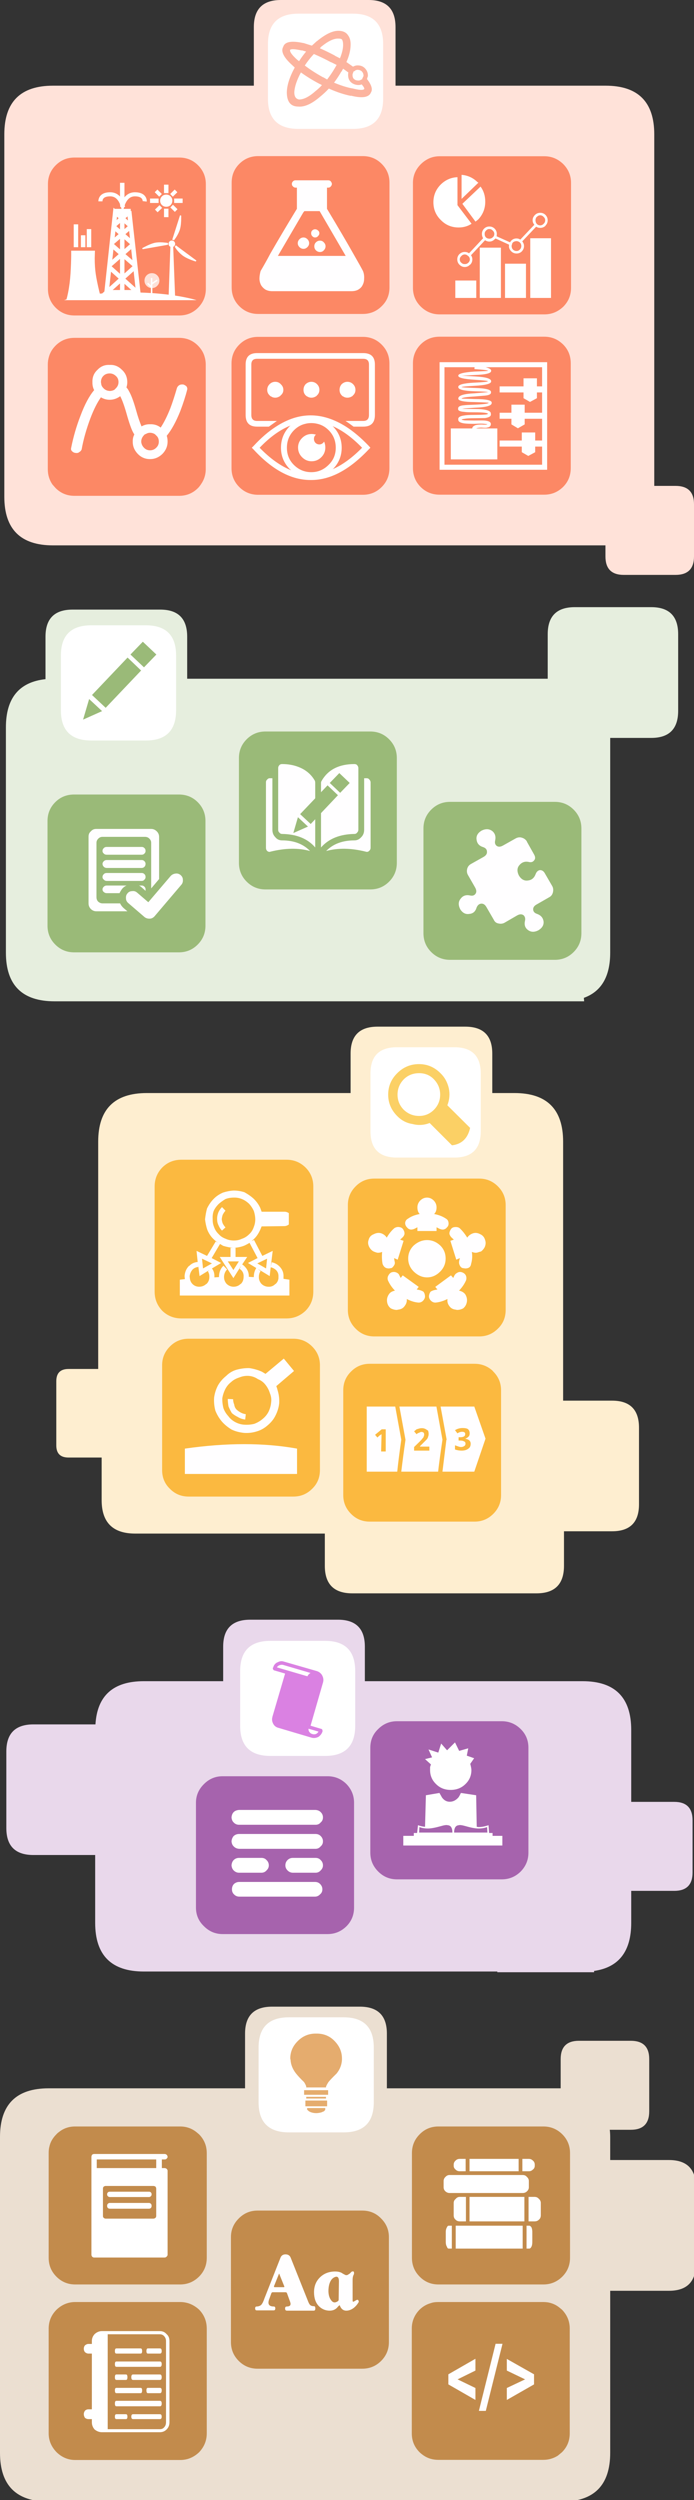 
<svg xmlns="http://www.w3.org/2000/svg" version="1.1" xmlns:xlink="http://www.w3.org/1999/xlink" preserveAspectRatio="none" x="0px" y="0px" width="241px" height="868px" viewBox="0 0 241 868">
<rect x="0" y="0" width="241" height="868" fill="#333333" stroke="none"/>
<defs>
<g id="Layer0_0_MEMBER_0_MEMBER_0_MEMBER_0_MEMBER_0_FILL">
<path fill="#E6EEDE" stroke="none" d="
M 93.8 246.65
Q 93.8 237.25 84.45 237.25
L 54 237.25
Q 44.6 237.25 44.6 246.65
L 44.6 261.4
Q 30.85 262.9 30.85 278.15
L 30.85 356.35
Q 30.85 373.25 47.75 373.25
L 231.65 373.25 231.55 372.05
Q 240.7 368.75 240.7 356.35
L 240.7 281.8 254.95 281.8
Q 264.3 281.8 264.3 272.4
L 264.3 245.8
Q 264.3 236.4 254.95 236.4
L 228.4 236.4
Q 219 236.4 219 245.8
L 219 261.25 93.8 261.25 93.8 246.65 Z"/>
</g>

<g id="Layer0_1_MEMBER_0_MEMBER_0_MEMBER_0_MEMBER_0_MEMBER_0_FILL">
<path fill="#9ABA78" stroke="none" d="
M 48 304.1
Q 45.3 306.8 45.3 310.65
L 45.3 347
Q 45.3 350.85 48 353.55 50.7 356.25 54.55 356.25
L 90.9 356.25
Q 94.75 356.25 97.45 353.55 100.15 350.85 100.15 347
L 100.15 310.65
Q 100.15 306.8 97.45 304.1 94.8 301.45 90.9 301.45
L 54.55 301.45
Q 50.65 301.45 48 304.1 Z"/>
</g>

<g id="Layer0_1_MEMBER_1_MEMBER_0_MEMBER_0_MEMBER_0_MEMBER_0_FILL">
<path fill="#FFFEFF" stroke="none" d="
M 80.3 338.85
L 76.4 335.5
Q 75.65 334.85 74.7 335 73.65 335 73.05 335.8 72.45 336.45 72.55 337.55 72.55 338.45 73.35 339.15
L 79.05 344.05
Q 79.75 344.55 80.6 344.55
L 80.8 344.55
Q 81.7 344.55 82.45 343.75
L 91.8 332.75
Q 92.4 332.05 92.3 331 92.3 330.1 91.5 329.4 90.7 328.75 89.75 328.9 88.8 329 88.1 329.7
L 80.3 338.85
M 65.85 333.05
Q 65.25 333.05 64.85 333.45 64.4 333.9 64.4 334.35 64.4 335 64.85 335.3 65.25 335.7 65.85 335.7
L 70.3 335.7
Q 70.75 334.8 71.25 334.15 71.9 333.4 72.75 333.05
L 65.85 333.05
M 78.95 333.45
Q 78.55 333.05 78.05 333.05
L 77.05 333.05
Q 77.35 333.15 77.95 333.65
L 79.35 334.9 79.35 334.35
Q 79.35 333.85 78.95 333.45
M 78.95 329.1
Q 78.6 328.7 78.05 328.7
L 65.85 328.7
Q 65.2 328.7 64.85 329.1 64.4 329.5 64.4 330.1 64.4 330.65 64.85 331 65.25 331.45 65.85 331.45
L 78.05 331.45
Q 78.6 331.45 78.95 331 79.35 330.65 79.35 330.1 79.35 329.45 78.95 329.1
M 78.95 324.6
Q 78.55 324.2 78.05 324.2
L 65.85 324.2
Q 65.25 324.2 64.85 324.6 64.4 325.05 64.4 325.5 64.4 326.1 64.85 326.55 65.25 326.95 65.85 326.95
L 78.05 326.95
Q 78.55 326.95 78.95 326.55 79.35 326.15 79.35 325.5 79.35 325 78.95 324.6
M 65.85 319.65
Q 65.2 319.65 64.85 320.05 64.4 320.45 64.4 321.05 64.4 321.6 64.85 321.95 65.2 322.35 65.85 322.35
L 78.05 322.35
Q 78.6 322.35 78.95 321.95 79.35 321.6 79.35 321.05 79.35 320.4 78.95 320.05 78.6 319.65 78.05 319.65
L 65.85 319.65
M 62.3 318.2
Q 62.3 317.4 62.9 316.8 63.5 316.15 64.4 316.15
L 79.15 316.15
Q 80.1 316.15 80.7 316.8 81.3 317.4 81.3 318.2
L 81.3 334.05 84.05 330.8 84.05 316.15
Q 84.05 315.05 83.25 314.25 82.4 313.4 81.3 313.4
L 62.2 313.4
Q 61.05 313.4 60.35 314.25 59.55 314.9 59.55 316.05
L 59.55 339.25
Q 59.55 340.4 60.35 341.2 61.15 342 62.3 342
L 73.05 342 71.75 340.9
Q 70.95 340.2 70.5 339.25
L 64.4 339.25
Q 63.6 339.25 62.9 338.65 62.3 338.05 62.3 337.1
L 62.3 318.2 Z"/>
</g>

<g id="Layer0_2_MEMBER_0_MEMBER_0_MEMBER_0_MEMBER_0_MEMBER_0_FILL">
<path fill="#9ABA78" stroke="none" d="
M 228 306.7
Q 225.3 304 221.45 304
L 185.1 304
Q 181.25 304 178.55 306.7 175.85 309.4 175.85 313.25
L 175.85 349.6
Q 175.85 353.45 178.55 356.15 181.25 358.85 185.1 358.85
L 221.45 358.85
Q 225.3 358.85 228 356.15 230.7 353.45 230.7 349.6
L 230.7 313.25
Q 230.7 309.4 228 306.7 Z"/>
</g>

<g id="Layer0_2_MEMBER_1_MEMBER_0_MEMBER_0_MEMBER_0_MEMBER_0_FILL">
<path fill="#FFFEFF" stroke="none" d="
M 211.75 317.8
L 211.75 317.7
Q 211.1 316.75 210.05 316.45 209.05 316.1 207.95 316.65
L 203.5 319.15
Q 202.2 319.9 201.3 319.3 200.45 318.65 200.75 317.4 201.2 315.3 199.7 314.1 198.1 312.95 196 314 194 315.25 194.3 317.15 194.55 319.1 196.55 319.7 197.85 320.15 197.9 321.2 198.05 322.35 196.75 323.1
L 192.3 325.6
Q 191.35 326.15 191.05 327.2 190.75 328.35 191.25 329.3
L 193.8 333.75
Q 194.55 335.1 193.9 335.95 193.3 336.8 192 336.5 189.9 336.05 188.75 337.65 187.55 339.1 188.6 341.25 189.85 343.25 191.8 342.9 193.7 342.75 194.3 340.7 194.8 339.5 195.8 339.35 196.95 339.2 197.7 340.5
L 200.25 344.9
Q 200.75 346 201.8 346.2 203 346.5 203.95 346
L 208.35 343.45
Q 209.65 342.7 210.6 343.35 211.4 344.1 211.1 345.35 210.65 347.4 212.15 348.5 213.7 349.65 215.75 348.6 217.8 347.35 217.55 345.45 217.25 343.6 215.3 342.9 214.05 342.5 213.95 341.45 213.85 340.35 215.1 339.65
L 219.55 337.1
Q 220.5 336.6 220.8 335.45 221.1 334.25 220.6 333.3
L 218.05 328.9
Q 217.4 327.65 216.25 327.7 215.25 327.9 214.8 329.1 214.05 331.1 212.15 331.3 210.25 331.6 209 329.6 207.95 327.45 209.1 326.05 210.4 324.45 212.35 324.85 213.6 325.2 214.25 324.35 215 323.55 214.25 322.25
L 211.75 317.8 Z"/>
</g>

<g id="Layer0_3_MEMBER_0_MEMBER_0_MEMBER_0_MEMBER_0_MEMBER_0_FILL">
<path fill="#FFFFFF" stroke="none" d="
M 89.95 272.2
L 89.95 253.2
Q 89.95 242.7 79.45 242.7
L 60.5 242.7
Q 49.95 242.7 49.95 253.2
L 49.95 272.2
Q 49.95 282.7 60.5 282.7
L 79.45 282.7
Q 89.95 282.7 89.95 272.2 Z"/>
</g>

<g id="Layer0_3_MEMBER_1_MEMBER_0_MEMBER_0_MEMBER_0_MEMBER_0_FILL">
<path fill="#9ABA78" stroke="none" d="
M 64.25 272.5
L 59.75 268.3 57.65 275.45 64.25 272.5
M 73.1 253.9
L 60.75 266.9 65.5 271.35 77.8 258.4 73.1 253.9
M 78.4 248.4
L 74.1 252.85 78.8 257.3 83.1 252.85 78.4 248.4 Z"/>
</g>

<g id="Layer0_4_MEMBER_0_MEMBER_0_MEMBER_0_MEMBER_0_FILL">
<path fill="#FEEED0" stroke="none" d="
M 159.9 382.05
Q 150.55 382.05 150.55 391.4
L 150.55 405.1 79.8 405.1
Q 62.9 405.1 62.9 422
L 62.9 500.9 52.6 500.9
Q 48.35 500.9 48.35 505.15
L 48.35 527.45
Q 48.35 531.65 52.6 531.65
L 64.1 531.65 64.1 546.45
Q 64.1 558.05 75.75 558.05
L 141.6 558.05 141.6 569.25
Q 141.6 578.8 151.15 578.8
L 215.1 578.8
Q 224.65 578.8 224.65 569.25
L 224.65 557.25 241.35 557.25
Q 250.7 557.25 250.7 547.9
L 250.7 521.3
Q 250.7 511.9 241.35 511.9
L 224.35 511.9 224.35 422
Q 224.35 405.1 207.45 405.1
L 199.75 405.1 199.75 391.4
Q 199.75 382.05 190.35 382.05
L 159.9 382.05 Z"/>
</g>

<g id="Layer0_5_MEMBER_0_MEMBER_0_MEMBER_0_FILL">
<path fill="#FFFFFF" stroke="none" d="
M 186.6 389.2
L 166.6 389.2
Q 157.45 389.2 157.45 398.35
L 157.45 418.35
Q 157.45 427.5 166.6 427.5
L 186.6 427.5
Q 195.75 427.5 195.75 418.35
L 195.75 398.35
Q 195.75 389.2 186.6 389.2 Z"/>
</g>

<g id="Layer0_6_MEMBER_0_MEMBER_0_MEMBER_0_MEMBER_0_FILL">
<path fill="#FBD065" stroke="none" d="
M 192.05 417.2
L 184.15 409.35
Q 185.3 406.4 184.65 403.4 183.9 400.25 181.75 398.2 178.6 395.05 174.3 395.05 169.9 395.05 166.75 398.2 163.6 401.3 163.6 405.65 163.6 409.95 166.75 413.1 169 415.4 172.05 415.85 175.05 416.65 178 415.5
L 185.75 423.25
Q 190.85 422.65 192.05 417.2
M 179.5 400.35
Q 181.65 402.6 181.65 405.65 181.65 408.7 179.5 410.9 177.35 413.05 174.35 413.05 171.25 413.05 169 410.9 166.85 408.7 166.85 405.65 166.85 402.6 169 400.35 171.15 398.2 174.35 398.2 177.45 398.2 179.5 400.35 Z"/>
</g>

<g id="Layer0_7_MEMBER_0_MEMBER_0_MEMBER_0_MEMBER_0_FILL">
<path fill="#FBB940" stroke="none" d="
M 201.7 437.5
Q 199 434.8 195.2 434.8
L 158.8 434.8
Q 154.95 434.8 152.3 437.5 149.6 440.2 149.6 444
L 149.6 480.4
Q 149.6 484.2 152.3 486.9 154.95 489.6 158.8 489.6
L 195.2 489.6
Q 199 489.6 201.7 486.9 204.4 484.3 204.4 480.4
L 204.4 444
Q 204.4 440.2 201.7 437.5 Z"/>
</g>

<g id="Layer0_8_MEMBER_0_MEMBER_0_MEMBER_0_MEMBER_0_FILL">
<path fill="#FFFEFF" stroke="none" d="
M 177.1 469.1
Q 179.65 469.1 181.65 467.1 183.55 465.2 183.55 462.55 183.55 459.85 181.65 458 179.65 456.15 177.1 456.15 174.6 456.15 172.5 458 170.55 459.9 170.55 462.55 170.55 465.15 172.5 467.1 174.6 469.1 177.1 469.1
M 163.75 468.3
Q 163.2 469.15 163.5 470.1 164.35 472.05 165.95 473.7 164.5 474 163.9 474.9 163.05 476.1 163.2 477.45 163.35 478.95 164.5 479.85 165.6 480.4 166.6 480.4
L 167.05 480.3
Q 168.6 480.15 169.35 479 170.2 477.9 170.05 476.6 172.15 477.7 174.1 477.85
L 174.2 477.85
Q 175.15 477.85 175.8 477.1 176.55 476.25 176.35 475.3 176.25 474.5 175.75 474 174.9 473.55 174.25 473.45
L 173.5 473.3 174.2 472.4 168.65 468.4 167.95 469.3 167.55 468.55
Q 167.3 467.85 166.75 467.55 165.95 467.1 165.2 467.25 164.3 467.35 163.75 468.3
M 165.75 452
Q 164.2 453.35 163.1 455.3 162.45 454.25 161.2 453.8 159.95 453.4 158.6 454.1 157.15 454.65 156.8 456.1 156.35 457.3 157.05 458.6 157.8 459.95 159.05 460.3 159.65 460.55 160.05 460.55 160.85 460.55 161.5 460.25 161.3 462.55 161.65 464.4 162.05 465.5 162.9 465.85 163.3 466 163.9 466
L 164.8 465.85
Q 165.3 465.55 165.75 464.75 166.05 464.2 165.8 463.4
L 165.65 462.4 166.9 462.95 168.95 456.4 167.75 456 168.5 455.3
Q 169 454.9 169.25 454.15 169.35 453.4 168.95 452.7 168.55 451.8 167.55 451.65 166.65 451.45 165.75 452
M 186.2 469.3
L 185.4 468.4 179.95 472.4 180.7 473.3 179.9 473.45
Q 179.25 473.55 178.4 474 177.95 474.5 177.8 475.3 177.6 476.25 178.35 477.1 179.05 477.85 179.95 477.85
L 180.05 477.85
Q 181.95 477.7 184.2 476.6 184 477.95 184.8 479 185.55 480.15 187.05 480.3
L 187.5 480.4
Q 188.65 480.4 189.65 479.85 190.75 478.95 190.95 477.45 191.1 476.15 190.35 474.95 189.6 474 188.2 473.7 189.8 472.05 190.65 470.1 190.95 469.15 190.5 468.3 190 467.5 188.95 467.25 188.2 467.1 187.5 467.55 186.85 467.9 186.55 468.55
L 186.2 469.3
M 197.25 456.1
Q 196.9 454.85 195.85 454.25
L 195.55 454.1
Q 194.25 453.4 193.05 453.8 191.75 454.25 191.05 455.3 189.85 453.35 188.4 452 187.75 451.5 186.55 451.65 185.6 451.8 185.2 452.7 184.75 453.5 184.9 454.15 185.2 454.9 185.65 455.3
L 186.4 456 185.2 456.4 187.25 462.95 188.5 462.4 188.25 463.4
Q 188.1 464.15 188.4 464.8 188.7 465.55 189.35 465.85
L 190.35 466
Q 190.9 466 191.35 465.85 192.25 465.5 192.4 464.4 193 462.3 192.65 460.25 193.35 460.55 194.05 460.55 194.5 460.55 195.1 460.3
L 195.85 460.1
Q 196.6 459.55 197.1 458.65 197.7 457.3 197.25 456.1
M 177.1 441.4
Q 175.7 441.4 174.65 442.5 173.75 443.5 173.75 444.8 173.75 446.3 174.55 447.1 172.1 447.55 170.5 448.7 169.65 449.15 169.5 450.1 169.45 451.1 170.2 451.8 170.6 452.35 171.4 452.5 172.1 452.55 172.9 452.15
L 173.75 451.7 173.75 453 180.4 453 180.4 451.7 181.25 452.15
Q 182.1 452.55 182.7 452.5 183.55 452.35 183.95 451.8 184.7 451.15 184.55 450.1 184.45 449.15 183.65 448.7 181.95 447.55 179.55 447.1 180.4 446.3 180.4 444.8 180.4 443.5 179.5 442.5 178.45 441.4 177.1 441.4 Z"/>
</g>

<g id="Layer0_9_MEMBER_0_MEMBER_0_MEMBER_0_MEMBER_0_FILL">
<path fill="#FBB940" stroke="none" d="
M 134.9 430.95
Q 132.15 428.25 128.3 428.25
L 91.8 428.25
Q 87.85 428.25 85.15 430.95 82.5 433.7 82.5 437.55
L 82.5 474.05
Q 82.5 477.9 85.15 480.7 87.9 483.35 91.8 483.35
L 128.3 483.35
Q 132.1 483.35 134.9 480.7 137.6 477.95 137.6 474.05
L 137.6 437.55
Q 137.6 433.65 134.9 430.95 Z"/>
</g>

<g id="Layer0_10_MEMBER_0_MEMBER_0_MEMBER_0_MEMBER_0_FILL">
<path fill="#FFFEFF" stroke="none" d="
M 106.25 439.65
Q 104.3 440.5 103 441.85 101.7 443.15 100.7 445.15 100.25 446.75 100 448.95 100.25 451 100.8 452.6 101.6 454.55 103 455.85 103.6 456.45 104.5 457.1
L 103.7 456.65 100.7 461.65 97.05 459.9 97.45 463.75
Q 95.65 463.9 94.5 465.15
L 94.5 465.05
Q 93.05 466.45 92.9 468.65
L 92.9 468.75 93 469.7 91.25 469.9 91.25 475.4 129.3 475.4 129.3 469.9 127.25 469.6 127.25 469
Q 127.4 466.85 125.85 465.3 124.7 464.15 123.15 463.85
L 122.8 465.6
Q 123.75 465.75 124.65 466.55 125.6 467.5 125.5 468.9
L 125.5 469.45
Q 125.35 470.65 124.45 471.45
L 124.45 471.35
Q 123.45 472.45 121.95 472.35 120.55 472.3 119.55 471.3 118.7 470.3 118.7 469.1
L 118.7 468.75
Q 118.75 467.65 119.3 466.9
L 118.25 466.1 122.45 468.65 122.8 465.6 123.5 459.9 119.9 461.65 117 456.1 116.15 456.55 117 455.75
Q 118.25 454.6 119.2 452.5
L 119.65 451.4 127.55 451.3
Q 128.3 451.3 129.1 450.75
L 129.1 446.8
Q 128.4 446.3 127.55 446.3
L 119.65 446.3 119.2 445.05
Q 118.45 443.35 116.95 441.85 115.6 440.6 113.7 439.55 111.9 438.95 109.9 438.95 108.15 439.05 106.25 439.65
M 104.75 443.6
Q 105.7 442.75 107.1 441.9 108.45 441.4 110 441.4 111.45 441.35 112.8 441.9 114.05 442.4 115.25 443.5 116.25 444.55 116.95 446.05 117.4 447.45 117.45 448.85 117.45 450.35 116.95 451.55 116.45 453.1 115.35 454.1 114.2 455.25 112.8 455.7 111.55 456.3 110.1 456.3
L 109.75 456.3
Q 108.4 456.25 107.3 455.75 106.35 455.4 105.7 454.95 105.2 454.6 104.75 454.1 103.6 453 103.15 451.65 102.6 450.35 102.65 448.85 102.55 447.35 103 446.05 103.55 444.8 104.75 443.6
M 110.6 462
L 110.6 458.85 110 458.85
Q 112.15 458.7 113.7 458.05 114.85 457.5 115.45 457.1
L 118.25 462.4 114.9 464.1 117.8 465.85
Q 117 467.1 116.95 468.65
L 116.95 469
Q 116.3 469 115.2 468.9 115.3 466.85 113.75 465.3 113.5 465 112.9 464.6
L 114.65 462 110.6 462
M 109.75 458.85
L 108.85 458.85 108.85 462 105.1 462 109.85 469.35 112.55 465.05 112 466.2
Q 112.25 466.25 112.55 466.55 113.5 467.5 113.4 468.9 113.4 470.5 112.35 471.45
L 112.35 471.35
Q 111.4 472.35 109.85 472.35 108.45 472.3 107.45 471.3 106.6 470.3 106.6 469
L 106.6 468.75
Q 106.7 467.35 107.65 466.35
L 106.4 465.05
Q 104.95 466.45 104.85 468.65
L 104.85 469 103.25 469.1 103.25 469
Q 103.35 467.2 102.4 466
L 105.6 464.1 102.3 462.4 105.2 457.5 106.3 458.15
Q 108.15 458.7 109.75 458.85
M 101.5 468.9
L 101.5 469.15
Q 101.45 470.5 100.45 471.45
L 100.45 471.35
Q 99.45 472.35 97.9 472.35 96.45 472.3 95.55 471.3 94.9 470.6 94.75 469.55
L 94.65 468.75
Q 94.8 467.35 95.7 466.35 96.55 465.55 97.65 465.5
L 97.65 465.05 98.1 468.65 101.5 466.55 101 467
Q 101.55 467.9 101.5 468.9
M 109.85 466.55
L 107.9 463.55 111.75 463.55 109.85 466.55
M 121.2 466
L 118.15 464.25 121.55 462.6 121.2 466
M 99.3 466
L 98.95 462.6 102.4 464.25 99.3 466
M 105.8 448.9
Q 105.9 448 106.15 447.35 106.55 446.55 107.1 445.95
L 105.9 444.7
Q 104.95 445.65 104.55 446.75 104.15 447.85 104.2 448.9 104.2 450.05 104.65 450.95 105.15 452.15 105.9 452.85
L 107.1 451.75
Q 106.65 451.3 106.15 450.4 105.9 449.8 105.8 448.9 Z"/>
</g>

<g id="Layer0_11_MEMBER_0_MEMBER_0_MEMBER_0_MEMBER_0_FILL">
<path fill="#FBB940" stroke="none" d="
M 94.3 490.4
Q 90.45 490.4 87.8 493.1 85.1 495.8 85.1 499.6
L 85.1 536
Q 85.1 539.9 87.8 542.5 90.45 545.2 94.3 545.2
L 130.7 545.2
Q 134.5 545.2 137.2 542.5 139.9 539.9 139.9 536
L 139.9 499.6
Q 139.9 495.8 137.2 493.1 134.5 490.4 130.7 490.4
L 94.3 490.4 Z"/>
</g>

<g id="Layer0_12_MEMBER_0_MEMBER_0_MEMBER_0_MEMBER_0_FILL">
<path fill="#FFFEFF" stroke="none" d="
M 131.95 537.35
L 131.95 528.55
Q 114.7 525.45 93 528.55
L 93 537.35 131.95 537.35
M 125.2 508.3
Q 125.05 507.65 124.75 506.85
L 130.9 501.6 127.35 497.3 121 502.6 119.75 501.85
Q 117.75 500.95 115.4 500.6 113.25 500.55 111 501.15 108.9 501.75 107.35 503.3 105.55 504.75 104.5 506.6 103.45 508.6 103.15 510.85 103 513.2 103.6 515.4 104.45 517.5 105.85 519.15 107.25 520.75 109.25 521.95 111.15 522.85 113.6 523.1 115.85 523.25 118.05 522.55 120.05 521.95 121.7 520.5 123.5 519 124.4 517.2 125.5 515.1 125.75 512.85 125.9 510.55 125.2 508.3
M 122.5 509.25
Q 123.2 510.9 122.95 512.55 122.8 514.25 122 515.85 121.25 517.25 120 518.25 118.8 519.3 117.1 519.95 115.45 520.35 113.8 520.25 112.1 520.2 110.5 519.35 109 518.55 108.1 517.3 106.95 516.05 106.4 514.55 105.95 512.8 106 511.05 106.25 509.5 107 507.95 107.8 506.4 109.05 505.45 110.15 504.4 111.9 503.85 113.45 503.2 115.2 503.3 116.95 503.45 118.4 504.45 119.95 505.05 121 506.4 122.05 507.75 122.5 509.25
M 110.15 513.3
Q 109.75 512.35 109.75 511.4
L 107.9 511.3
Q 107.9 512.4 108.15 513.9 108.55 514.9 109.3 516.2 110.2 517 111.35 517.55 112.55 518.3 113.95 518.45
L 114.15 516.6
Q 113.1 516.45 112.25 515.95 111.45 515.5 110.85 514.9 110.25 514.2 110.15 513.3 Z"/>
</g>

<g id="Layer0_13_MEMBER_0_MEMBER_0_MEMBER_0_MEMBER_0_FILL">
<path fill="#FBB940" stroke="none" d="
M 199.8 501.45
Q 197.15 499.1 193.6 499.1
L 157.2 499.1
Q 153.35 499.1 150.7 501.8 148 504.45 148 508.3
L 148 544.7
Q 148 548.5 150.7 551.2 153.35 553.9 157.2 553.9
L 193.6 553.9
Q 197.4 553.9 200.1 551.2 202.8 548.5 202.8 544.7
L 202.8 508.3
Q 202.8 504.5 200.1 501.8
L 199.8 501.45 Z"/>
</g>

<g id="Layer0_14_MEMBER_0_MEMBER_0_MEMBER_0_MEMBER_0_FILL">
<path fill="#FFFEFF" stroke="none" d="
M 183.9 525.4
L 183.8 525.6 182.45 536.55 193.5 536.55 197.4 525.1 193.5 513.95 181.8 513.95 183.9 525.4
M 188.45 522.85
Q 188.1 522.95 187.65 523.25
L 186.8 522.15
Q 188 521.4 189.45 521.4 190.7 521.4 191.25 521.75 191.9 522.25 191.9 523.25 191.9 523.95 191.6 524.3 190.95 524.95 190.35 525.1 191.35 525.35 191.65 525.6 192.25 526.05 192.25 526.85 192.25 528.05 191.45 528.55 190.6 529.25 189.1 529.25 187.9 529.25 186.8 528.85
L 186.8 527.4 187.8 527.75
Q 188.45 528 188.9 528 189.6 528 190.1 527.6 190.45 527.35 190.45 526.85 190.45 526.2 189.95 526.05 189.5 525.75 188.65 525.75
L 188.05 525.75 188.05 524.6 188.65 524.6
Q 189.5 524.6 189.95 524.3 190.35 524.05 190.35 523.45 190.35 522.7 189.25 522.7 188.9 522.7 188.45 522.85
M 166.75 536.55
Q 167.1 532.9 168.15 525.45
L 166.05 513.95 156.15 513.95 156.15 536.55 166.75 536.55
M 162.75 521.85
L 162.75 529.55 161.15 529.55 161.3 523.55 160.6 524 159.85 524.7 159.05 523.75 161.35 521.85 162.75 521.85
M 180.35 513.95
L 167.5 513.95 169.6 525.4 169.6 525.6
Q 168.8 531.1 168.15 536.55
L 180.95 536.55
Q 181.25 533.55 182.45 525.45
L 180.35 513.95
M 177.65 523.45
Q 177.65 524.05 177.45 524.45 177.4 524.9 176.9 525.45
L 174.65 527.7 174.65 527.85 177.9 527.85 177.9 529.25 172.6 529.25 172.6 528 174.5 526.15
Q 175.4 525.25 175.6 524.9 175.9 524.7 175.95 524.25 176.1 524.05 176.1 523.7 176.1 523.25 175.9 523 175.55 522.75 175.2 522.75 174.8 522.75 174.45 523 173.85 523.15 173.45 523.55
L 172.6 522.55 173.45 521.85 174.45 521.55
Q 174.85 521.45 175.3 521.45 175.85 521.45 176.2 521.6
L 176.5 521.7 177.45 522.3
Q 177.65 522.85 177.65 523.45 Z"/>
</g>

<g id="Layer0_15_MEMBER_0_MEMBER_0_MEMBER_0_MEMBER_0_MEMBER_0_FILL">
<path fill="#E9D8EB" stroke="none" d="
M 146.15 587.95
L 115.7 587.95
Q 106.3 587.95 106.3 597.3
L 106.3 609.3 78.75 609.3
Q 62.85 609.3 61.95 624.3
L 40.4 624.3
Q 31 624.3 31 633.7
L 31 660.3
Q 31 669.65 40.4 669.65
L 61.85 669.65 61.85 693.2
Q 61.85 710.1 78.75 710.1
L 201.5 710.1 201.5 710.35 235.1 710.35 235.1 709.9
Q 248 708.05 248 693.2
L 248 682.1 262.95 682.1
Q 269.3 682.1 269.3 675.75
L 269.3 657.6
Q 269.3 651.2 262.95 651.2
L 248 651.2 248 626.25
Q 248 609.3 231.1 609.3
L 155.5 609.3 155.5 597.3
Q 155.5 587.95 146.15 587.95 Z"/>
</g>

<g id="Layer0_15_MEMBER_1_MEMBER_0_MEMBER_0_MEMBER_0_MEMBER_0_FILL">
<path fill="#FFFFFF" stroke="none" d="
M 141.7 595.3
L 122.7 595.3
Q 112.2 595.3 112.2 605.8
L 112.2 624.8
Q 112.2 635.25 122.7 635.25
L 141.7 635.25
Q 152.15 635.25 152.15 624.8
L 152.15 605.8
Q 152.15 595.3 141.7 595.3 Z"/>
</g>

<g id="Layer0_15_MEMBER_2_MEMBER_0_MEMBER_0_MEMBER_0_MEMBER_0_FILL">
<path fill="#DA81E2" stroke="none" d="
M 125.1 602.8
L 125.1 602.75
Q 123.95 603.35 123.65 604.6
L 123.55 604.6
Q 123.5 604.95 123.65 605.2
L 123.7 605.3
Q 123.85 605.55 124.2 605.6
L 127.8 606.65 123.4 621.65 123.4 621.75
Q 123.05 622.85 123.65 624.05 124.25 625.2 125.5 625.5
L 136.95 628.9
Q 138.1 629.25 139.35 628.65 140.4 627.95 140.8 626.75 140.839 626.425 140.7 626.1 140.55 625.85 140.15 625.8
L 136.65 624.75 141 609.65
Q 141.3 608.45 140.7 607.35
L 140.7 607.3
Q 140.05 606.2 138.85 605.8
L 127.4 602.5
Q 126.25 602.1 125.1 602.8
M 124.95 604.5
Q 125.25 604 125.85 603.75 126.55 603.5 127.1 603.65
L 136.65 606.45
Q 135.95 606.8 135.55 607.6
L 124.95 604.5
M 136.25 626.95
Q 135.85 626.4 135.95 625.8
L 139.4 626.8
Q 139.1 627.35 138.5 627.65 137.85 627.85 137.25 627.65 136.65 627.5 136.25 626.95 Z"/>
</g>

<g id="Layer0_15_MEMBER_3_MEMBER_0_MEMBER_0_MEMBER_0_MEMBER_0_MEMBER_0_FILL">
<path fill="#A663AD" stroke="none" d="
M 160.15 625.9
Q 157.4 628.5 157.4 632.4
L 157.4 668.85
Q 157.4 672.65 160.15 675.4 162.85 678.1 166.65 678.1
L 203.05 678.1
Q 206.85 678.1 209.6 675.4 212.3 672.65 212.3 668.85
L 212.3 632.4
Q 212.3 628.55 209.6 625.9 206.85 623.2 203.05 623.2
L 166.65 623.2
Q 162.85 623.2 160.15 625.9 Z"/>
</g>

<g id="Layer0_15_MEMBER_3_MEMBER_1_MEMBER_0_MEMBER_0_MEMBER_0_MEMBER_0_FILL">
<path fill="#FFFFFF" stroke="none" d="
M 185.15 651.15
Q 183.45 651.25 182.3 649.7
L 181.4 648.1 176.7 648.9 176.4 659.85
Q 175.25 659.75 174.25 659.4
L 173.95 659.3 173.65 662 172.5 662 172.5 663 168.85 663 168.85 666.35 203.25 666.35 203.25 663 199.85 663 199.85 662 198.65 662 198.45 659.3 198.15 659.4
Q 196.4 659.95 194.95 659.95
L 194.35 659.85 194.15 648.9 188.85 648.1
Q 188.5 648.9 188.05 649.6 186.75 651.1 185.15 651.15
M 188.15 659.3
Q 188.65 659.1 190.6 659.65 193.35 660.45 194.95 660.45 196.65 660.45 197.95 659.95
L 198.05 661.85 186.5 661.85
Q 186.5 659.4 188.15 659.3
M 184.25 659.3
Q 185.9 659.4 185.9 661.85
L 174.35 661.85 174.45 659.95
Q 175.75 660.45 177.4 660.45 178.95 660.45 181.8 659.65 183.65 659.1 184.25 659.3
M 178.15 639.1
L 178.15 640.15
Q 178.15 643.05 180.25 645.05 182.25 647.05 185.3 647.05 188.35 647.05 190.4 645.05 192.5 643.05 192.5 640.15 192.5 639.5 192.1 638
L 193.45 636.05 190.9 635.15 191.4 632.6 188.25 633.5 186.8 630.55 184.05 633.3 182 630.95 181 634.1 177.6 633 178.85 635.75 176.4 636.35 178.45 638.2 178.15 639.1 Z"/>
</g>

<g id="Layer0_15_MEMBER_4_MEMBER_0_MEMBER_0_MEMBER_0_MEMBER_0_FILL">
<path fill="#A663AD" stroke="none" d="
M 96.85 651.5
L 96.85 687.9
Q 96.85 691.75 99.65 694.4 102.35 697.1 106.1 697.1
L 142.55 697.1
Q 146.35 697.1 149.1 694.4 151.75 691.75 151.75 687.9
L 151.75 651.5
Q 151.75 647.75 149.1 645 146.35 642.3 142.55 642.3
L 106.1 642.3
Q 102.35 642.3 99.65 645 96.85 647.75 96.85 651.5 Z"/>
</g>

<g id="Layer0_15_MEMBER_5_MEMBER_0_MEMBER_0_MEMBER_0_MEMBER_0_FILL">
<path fill="#FFFFFF" stroke="none" d="
M 140.95 673.25
Q 140.95 672.15 140.15 671.4 139.5 670.65 138.4 670.65
L 130.5 670.65
Q 129.4 670.65 128.65 671.4 127.9 672.15 127.9 673.25 127.9 674.25 128.65 675 129.45 675.8 130.5 675.8
L 138.4 675.8
Q 139.45 675.8 140.15 675 140.95 674.25 140.95 673.25
M 109.35 681.55
Q 109.35 682.65 110.05 683.3 110.8 684.1 111.9 684.1
L 138.2 684.1
Q 139.2 684.1 139.95 683.3 140.75 682.65 140.75 681.55 140.75 680.5 139.95 679.7 139.25 679 138.2 679
L 111.9 679
Q 110.85 679 110.05 679.7 109.35 680.45 109.35 681.55
M 121.35 671.4
Q 120.7 670.65 119.6 670.65
L 111.8 670.65
Q 110.7 670.65 109.95 671.4 109.3 672.05 109.2 673.25 109.3 674.35 109.95 675 110.75 675.8 111.8 675.8
L 119.6 675.8
Q 120.65 675.8 121.35 675 122.15 674.25 122.15 673.25 122.15 672.15 121.35 671.4
M 111.8 662.35
Q 110.75 662.35 109.95 663.05 109.3 663.8 109.2 664.9 109.3 666.05 109.95 666.65 110.65 667.4 111.8 667.5
L 138.4 667.5
Q 139.45 667.5 140.15 666.65 140.95 666 140.95 664.9 140.95 663.85 140.15 663.05 139.45 662.35 138.4 662.35
L 111.8 662.35
M 111.8 654
Q 110.6 654.1 109.95 654.75 109.3 655.4 109.2 656.6 109.3 657.75 109.95 658.35 110.7 659.15 111.8 659.15
L 138.4 659.15
Q 139.5 659.15 140.15 658.35 140.95 657.7 140.95 656.6 140.95 655.5 140.15 654.75 139.55 654.1 138.4 654
L 111.8 654 Z"/>
</g>

<g id="Layer0_16_MEMBER_0_MEMBER_0_MEMBER_0_MEMBER_0_FILL">
<path fill="#FFE2D9" stroke="none" d="
M 166.15 55.35
L 166.15 35
Q 166.15 25.6 156.8 25.6
L 126.35 25.6
Q 116.95 25.6 116.95 35
L 116.95 55.35 47.2 55.35
Q 30.3 55.35 30.3 72.25
L 30.3 198.05
Q 30.3 214.95 47.2 214.95
L 239.05 214.95 239.05 218.8
Q 239.05 225.2 245.4 225.2
L 263.4 225.2
Q 269.8 225.2 269.8 218.8
L 269.8 200.65
Q 269.8 194.3 263.4 194.3
L 256 194.3 256 72.25
Q 256 55.35 239.1 55.35
L 166.15 55.35 Z"/>
</g>

<g id="Layer0_17_MEMBER_0_MEMBER_0_MEMBER_0_MEMBER_0_MEMBER_0_FILL">
<path fill="#FC8865" stroke="none" d="
M 164.05 125.4
L 164.05 89
Q 164.05 85.2 161.35 82.5 158.65 79.8 154.8 79.8
L 118.45 79.8
Q 114.6 79.8 111.9 82.5 109.25 85.15 109.25 89
L 109.25 125.4
Q 109.25 129.25 111.9 131.9 114.6 134.6 118.45 134.6
L 154.8 134.6
Q 158.65 134.6 161.35 131.9 164.05 129.3 164.05 125.4 Z"/>
</g>

<g id="Layer0_17_MEMBER_1_MEMBER_0_MEMBER_0_MEMBER_0_MEMBER_0_FILL">
<path fill="#FFFEFF" stroke="none" d="
M 131.4 88.2
Q 130.9 88.2 130.55 88.55 130.15 88.95 130.15 89.45 130.15 90 130.55 90.35 130.95 90.75 131.4 90.75
L 131.9 90.75 131.9 98.1
Q 126.55 106.9 122.65 113.7 121.1 116.65 119.3 119.7 118.9 121.15 118.9 122.35 118.9 123.4 119.4 124.5 119.95 125.45 120.9 126.1 121.95 126.7 123.35 126.7
L 150.8 126.7
Q 152.35 126.7 153.3 126.1 154.35 125.45 154.75 124.5 155.25 123.55 155.25 122.35 155.35 120.95 154.85 119.7 154.25 118.5 151.5 113.7 148.5 108.35 142.35 98.1
L 142.35 90.75 142.75 90.75
Q 143.35 90.75 143.65 90.35 144.05 89.95 144.05 89.45 144.05 89.05 143.65 88.55 143.35 88.2 142.75 88.2
L 131.4 88.2
M 134.5 98.9
L 139.8 98.9 148.85 114.45 125.3 114.45 134.1 99.4 134.5 98.9
M 138.5 109.75
Q 137.95 110.3 137.95 111.1 137.95 111.95 138.5 112.5 139.1 113.1 139.9 113.1 140.75 113.1 141.25 112.5 141.85 111.9 141.85 111.1 141.85 110.35 141.25 109.75 140.75 109.15 139.9 109.15 139.1 109.15 138.5 109.75
M 137.25 105.6
Q 136.85 105.95 136.85 106.6 136.85 107.2 137.25 107.6 137.65 108.05 138.2 108.05 138.85 108.05 139.2 107.6 139.7 107.15 139.7 106.6 139.7 105.95 139.2 105.6 138.8 105.2 138.2 105.2 137.65 105.2 137.25 105.6
M 134.2 108.05
Q 133.4 108.05 132.8 108.65 132.2 109.25 132.2 110.05 132.2 110.8 132.8 111.4 133.4 112 134.2 112 134.95 112 135.55 111.4 136.15 110.8 136.15 110.05 136.15 109.25 135.55 108.65 134.95 108.05 134.2 108.05 Z"/>
</g>

<g id="Layer0_18_MEMBER_0_MEMBER_0_MEMBER_0_MEMBER_0_FILL">
<path fill="#FFFFFF" stroke="none" d="
M 151.4 30.35
L 132.4 30.35
Q 121.85 30.35 121.85 40.9
L 121.85 59.9
Q 121.85 70.35 132.4 70.35
L 151.4 70.35
Q 161.85 70.35 161.85 59.9
L 161.85 40.9
Q 161.85 30.35 151.4 30.35 Z"/>
</g>

<g id="Layer0_19_MEMBER_0_MEMBER_0_MEMBER_0_MEMBER_0_FILL">
<path fill="#FCB49F" stroke="none" d="
M 130.25 48.2
L 131.15 49.05
Q 128.5 53.9 128.4 57.6 128.4 62.55 132.3 62.6
L 132.4 62.6
Q 135.65 62.9 140 59.15 141.55 57.9 143 56.35 147.1 58.2 150.7 58.9
L 150.6 58.8
Q 156.5 60.3 157.6 57.75
L 157.55 57.8
Q 158.7 56.2 156.25 53.05
L 156.45 52.3 156.55 52.15
Q 156.65 50.75 155.9 49.75 155.1 48.6 153.7 48.35
L 153.6 48.35
Q 152.4 48.15 151.4 48.75
L 149.1 47.15
Q 150.5 44 150.55 41.35 150.65 39.2 149.7 37.9 148.8 36.45 146.7 36.3
L 146.6 36.3
Q 143.45 36.1 138.85 39.9
L 138.8 39.9 137.1 41.45 134.25 40.55 134.15 40.55
Q 127.95 39.2 127.15 41.85 125.8 44.2 130.25 48.2
M 140.4 41.75
L 140.45 41.75
Q 144 38.85 146.4 39
L 146.45 39
Q 147.2 39 147.55 39.3 147.95 39.95 147.95 41.2
L 147.95 41.35
Q 147.9 43.25 146.85 45.85
L 145 44.9 145.1 44.9
Q 141.95 43.25 139.85 42.35 140.05 42.2 140.4 41.75
M 133.65 43.15
L 133.55 43.05 135.1 43.5
Q 133.8 45.05 132.65 46.85
L 131.95 46.3
Q 129.25 43.85 129.55 42.9 130.1 42.35 133.65 43.15
M 134.65 48.35
Q 136.05 46.2 137.8 44.35 140.85 45.65 143.7 47.2
L 143.8 47.2 145.7 48.15 145.1 49.2
Q 144 51.1 142.4 53.2
L 141.1 52.45 141 52.45
Q 137.3 50.4 134.65 48.35
M 154.6 50.6
Q 155.1 51.3 155 52.05
L 154.7 52.65
Q 154.55 52.9 154.55 53.15 154.25 53.15 154.1 53.3 153.6 53.65 152.85 53.5
L 152.75 53.5
Q 152.1 53.45 151.55 52.8 151.15 52.25 151.25 51.35
L 151.45 50.85
Q 151.55 50.7 151.55 50.45 151.75 50.45 152.1 50.15 152.6 49.75 153.4 49.9 154.2 50.05 154.6 50.6
M 152.55 55.05
Q 153.6 55.25 154.4 54.9 155.4 56.05 155.3 56.5 154.7 57.2 151.25 56.3
L 151.15 56.3
Q 148.4 55.8 144.8 54.3 146.3 52.3 147.3 50.5
L 147.4 50.45 147.95 49.45 149.75 50.75
Q 149.8 50.85 149.7 51.05
L 149.7 51.2
Q 149.6 52.75 150.25 53.65
L 150.3 53.75
Q 151.15 54.8 152.55 55.05
M 139.8 54.75
L 139.85 54.75 140.6 55.15
Q 139.55 56.3 138.4 57.2 135.1 60.15 132.65 60.15 131 59.85 131 57.65 131.15 54.75 133.3 50.75 136.35 52.95 139.8 54.75 Z"/>
</g>

<g id="Layer0_19_MEMBER_0_MEMBER_0_MEMBER_0_MEMBER_1_FILL">
<path fill="#FFFFFF" stroke="none" d="
M 155 52.05
Q 155.1 51.3 154.6 50.6 154.2 50.05 153.4 49.9 152.6 49.75 152.1 50.15 151.75 50.45 151.55 50.45
L 151.45 50.85 151.25 51.35
Q 151.2 52.25 151.55 52.85 152.15 53.45 152.75 53.5
L 152.85 53.5
Q 153.6 53.65 154.1 53.3 154.25 53.15 154.55 53.15 154.55 52.9 154.7 52.65
L 155 52.05 Z"/>
</g>

<g id="Layer0_20_MEMBER_0_MEMBER_0_MEMBER_0_MEMBER_0_MEMBER_0_FILL">
<path fill="#FC8865" stroke="none" d="
M 224.35 145.2
Q 221.6 142.5 217.8 142.5
L 181.45 142.5
Q 177.55 142.5 174.85 145.2 172.2 147.95 172.2 151.75
L 172.2 188.1
Q 172.2 191.95 174.85 194.65 177.55 197.35 181.45 197.35
L 217.8 197.35
Q 221.6 197.35 224.35 194.65 227 192 227 188.1
L 227 151.75
Q 227 147.85 224.35 145.2 Z"/>
</g>

<g id="Layer0_20_MEMBER_1_MEMBER_0_MEMBER_0_MEMBER_0_MEMBER_0_FILL">
<path fill="#FFFEFF" stroke="none" d="
M 181.45 151.35
L 181.45 188.7 218.8 188.7 218.8 151.35 181.45 151.35
M 199.35 154.35
Q 199.5 153.65 197.45 153.1
L 217.05 153.1 217.05 159.75 215.25 159.75 215.25 156.95 210.6 156.95 210.6 159.75 202.3 159.75 202.3 161.85 210.6 161.85 210.6 163.85 212.85 165.15 215.25 163.85 215.25 161.85 217.05 161.85 217.05 168.9 211 168.9 211 166.1 206.4 166.1 206.4 168.9 202.3 168.9 202.3 171 206.4 171 206.4 172.95 208.65 174.3 211 172.95 211 171 217.05 171 217.05 178.55 214.65 178.55 214.65 175.75 210 175.75 210 178.55 202.3 178.55 202.3 180.65 210 180.65 210 182.6 212.25 183.9 214.65 182.6 214.65 180.65 217.05 180.65 217.05 186.95 183.15 186.95 183.15 153.1 193.6 153.1 193.55 153.75
Q 198.25 154.05 198.25 154.35 198.25 154.45 193.6 154.6 187.85 155 187.95 156.05 187.9 157.1 193.7 157.45 198.25 157.75 198.25 157.95 198.1 158.25 193.55 158.45 187.75 158.75 187.95 160 187.9 161.25 193.6 161.45 198.1 161.55 198.25 161.75
L 193.6 162.15
Q 187.9 162.4 187.95 164 187.9 165.15 193.7 165.2 198.5 165.35 198.5 165.45 198.35 165.9 193.7 166.1 190.65 166.2 190 166.3 187.75 166.45 187.9 167.55 187.75 168.45 190 168.6 190.7 168.75 193.6 168.75 198.1 168.75 198.25 169.3 198.05 169.5 197.1 169.55 195.8 169.65 193.6 169.65 190.95 169.65 190 169.85 187.7 170.15 187.95 171.3 187.9 172.3 190 172.6 191.15 172.75 193.6 172.75 196.15 172.6 197.05 172.75
L 198.1 172.85 197.75 173
Q 197.3 173.1 196.1 173 194.4 173 193.85 173.25 192.8 173.65 192.8 174.35
L 185.35 174.35 185.35 185.1 201.5 185.1 201.5 174.35 194.2 174.35 194.25 174.3
Q 194.9 174.05 196 174.05 197.6 174.2 197.95 174.05 199.25 173.85 199.25 172.85 199.3 171.8 197.1 171.6 196.3 171.55 193.6 171.6
L 190.15 171.55
Q 189.2 171.4 189.1 171.3 189.2 171.1 190.2 171 191.05 170.8 193.6 170.8
L 197.25 170.75
Q 199.5 170.4 199.25 169.3 199.45 167.6 193.6 167.6
L 189.25 167.55 190.15 167.4 193.7 167.15
Q 199.7 166.95 199.55 165.45 199.7 164.15 193.7 164.15
L 189.1 164
Q 189.2 163.5 193.7 163.25
L 197.25 162.95
Q 199.45 162.75 199.3 161.75 199.45 160.45 193.7 160.3 189.2 160.15 189.1 160 189.1 159.8 193.6 159.55 199.35 159.25 199.35 158.05 199.55 156.6 193.85 156.3
L 189.1 156.05 193.7 155.8
Q 199.5 155.6 199.35 154.35 Z"/>
</g>

<g id="Layer0_21_MEMBER_0_MEMBER_0_MEMBER_0_MEMBER_0_FILL">
<path fill="#EBDFD1" stroke="none" d="
M 45.7 750.65
Q 28.8 750.65 28.8 767.55
L 28.8 877.2
Q 28.8 894.15 45.7 894.15
L 223.8 894.15
Q 240.7 894.15 240.7 877.2
L 240.7 820.95 261.1 820.95
Q 270.45 820.95 270.45 811.55
L 270.45 784.95
Q 270.45 775.55 261.1 775.55
L 240.7 775.55 240.7 767.55
Q 240.7 766.25 240.55 765.05
L 247.85 765.05
Q 254.25 765.05 254.25 758.65
L 254.25 740.5
Q 254.25 734.15 247.85 734.15
L 229.85 734.15
Q 223.5 734.15 223.5 740.5
L 223.5 750.65 163.15 750.65 163.15 731.65
Q 163.15 722.3 153.75 722.3
L 123.3 722.3
Q 113.9 722.3 113.9 731.65
L 113.9 750.65 45.7 750.65 Z"/>
</g>

<g id="Layer0_22_MEMBER_0_MEMBER_0_MEMBER_0_MEMBER_0_FILL">
<path fill="#C28B4C" stroke="none" d="
M 163.85 838.75
L 163.85 802.3
Q 163.85 798.55 161.15 795.85 158.5 793.1 154.6 793.1
L 118.25 793.1
Q 114.4 793.1 111.7 795.85 109 798.55 109 802.3
L 109 838.75
Q 109 842.6 111.7 845.3 114.4 848 118.25 848
L 154.6 848
Q 158.45 848 161.15 845.3 163.85 842.6 163.85 838.75 Z"/>
</g>

<g id="Layer0_23_MEMBER_0_MEMBER_0_MEMBER_0_MEMBER_0_FILL">
<path fill="#FFFEFF" stroke="none" d="
M 127.95 808.3
Q 126.6 808.3 126.15 809.6
L 120.65 823.55
Q 120.1 825.2 119.5 825.85 118.85 826.4 117.95 826.4 117.4 826.4 117.4 827.05 117.4 827.75 117.95 827.75
L 123.85 827.75
Q 124.4 827.75 124.4 827.05 124.4 826.4 123.85 826.4 121.2 826.4 122.4 823.55
L 123.05 821.75
Q 123.2 821.45 123.5 821.45
L 127.95 821.45
Q 128.3 821.45 128.45 821.75
L 129.5 824.65
Q 130.2 826.4 128.45 826.4 128.2 826.4 127.95 826.55 127.8 826.8 127.8 827.1 127.8 827.85 128.45 827.85
L 137.75 827.85
Q 138.3 827.85 138.3 827.1 138.3 826.3 137.85 826.3 137.05 826.3 136.65 826 136.2 825.7 135.8 824.65
L 129.8 809.6
Q 129.35 808.3 127.95 808.3
M 125.8 815.05
Q 125.85 815.05 125.85 815.25
L 127.5 819.35
Q 127.65 819.7 127.35 819.7
L 124.15 819.7
Q 123.9 819.7 123.95 819.35
L 125.6 815.25
Q 125.6 815.05 125.8 815.05
M 148.7 815.45
L 147.85 815
Q 146.9 814.25 145.2 814.25 141.95 814.25 139.85 816.35 137.85 818.35 137.85 821.45 137.85 824.45 139.45 826.2 141.05 827.85 143.3 827.85 145.15 827.85 146.2 826.4 146.6 826 146.7 826 146.8 825.9 146.95 826.4 147.65 827.85 149.05 827.85 150.4 827.85 151.7 826.85 152.65 826.05 153.15 825.2 153.55 824.75 153.25 824.3 153.1 823.9 152.5 824.2 151.65 824.75 151.45 824.75 151.25 824.75 151.25 824.3
L 151.25 817.1
Q 151.25 816.25 151.5 815.6 151.85 815.05 151.7 814.5 151.65 814.1 151.05 814.25 150.8 814.35 150.35 814.9
L 149.5 815.45
Q 149.05 815.6 148.7 815.45
M 142.85 821.1
Q 142.85 818.6 143.85 817.15 144.6 816.2 145.6 816.05 146.5 816.05 146.5 817.6
L 146.4 824.2
Q 146.25 824.6 145.6 824.85 144.6 825.3 143.85 824.3 142.9 823.15 142.85 821.1 Z"/>
</g>

<g id="Layer0_24_MEMBER_0_MEMBER_0_MEMBER_0_MEMBER_0_FILL">
<path fill="#C28B4C" stroke="none" d="
M 45.95 770.9
Q 45.7 771.8 45.7 773.15
L 45.7 809.5
Q 45.7 813.35 48.4 816.05 51.1 818.75 54.9 818.75
L 91.35 818.75
Q 95.15 818.75 97.9 816.05 100.6 813.35 100.6 809.5
L 100.6 773.15
Q 100.6 772.05 100.35 770.9 99.75 768.45 97.9 766.6
L 97 765.85
Q 94.55 763.9 91.35 763.9
L 54.9 763.9
Q 51.65 763.9 49.25 765.85 48.75 766.2 48.4 766.6 46.45 768.55 45.95 770.9 Z"/>
</g>

<g id="Layer0_25_MEMBER_0_MEMBER_0_MEMBER_0_MEMBER_0_FILL">
<path fill="#FFFFFF" stroke="none" d="
M 61.45 773.45
Q 61.15 773.45 60.8 773.7 60.55 774.05 60.55 774.5
L 60.55 808.45
Q 60.55 808.75 60.8 809.1 61.1 809.4 61.45 809.4
L 86 809.4
Q 86.35 809.4 86.65 809.1 87 808.75 87 808.45
L 87 779.25
Q 87 778.95 86.65 778.6 86.3 778.35 86 778.35
L 85 778.35 85 775.35 86 775.35
Q 86.4 775.35 86.65 775.1 87 774.75 87 774.5 87 774.05 86.65 773.7 86.3 773.45 86 773.45
L 61.45 773.45
M 62.4 778.35
L 62.4 775.35 83.05 775.35 83.05 778.35 62.4 778.35
M 64.8 784.8
Q 65.15 784.55 65.5 784.55
L 82 784.55
Q 82.45 784.55 82.8 784.8 83.05 785.15 83.05 785.5
L 83.05 795
Q 83.05 795.35 82.8 795.6 82.5 795.9 82 795.9
L 65.5 795.9
Q 65.1 795.9 64.8 795.6 64.55 795.4 64.55 795
L 64.55 785.5
Q 64.55 785.05 64.8 784.8
M 66.85 790.45
Q 66.55 790.45 66.25 790.75 66 790.95 66 791.5 66 791.9 66.25 792.2 66.6 792.45 66.85 792.45
L 80.6 792.45
Q 80.85 792.45 81.2 792.2 81.45 791.9 81.45 791.5 81.45 790.95 81.2 790.75 80.9 790.45 80.6 790.45
L 66.85 790.45
M 66.25 788.1
Q 66.55 788.4 66.85 788.4
L 80.6 788.4
Q 80.9 788.4 81.2 788.1 81.45 787.9 81.45 787.45 81.45 787.05 81.2 786.8 80.95 786.55 80.6 786.55
L 66.85 786.55
Q 66.5 786.55 66.25 786.8 66 787.05 66 787.45 66 787.9 66.25 788.1 Z"/>
</g>

<g id="Layer0_26_MEMBER_0_MEMBER_0_MEMBER_0_MEMBER_0_FILL">
<path fill="#C28B4C" stroke="none" d="
M 174.55 766.6
Q 171.85 769.3 171.85 773.15
L 171.85 809.5
Q 171.85 813.35 174.55 816.05 177.2 818.75 181.05 818.75
L 217.5 818.75
Q 221.3 818.75 224.05 816.05 226.75 813.35 226.75 809.5
L 226.75 773.15
Q 226.75 769.3 224.05 766.6 221.3 763.9 217.5 763.9
L 181.05 763.9
Q 177.2 763.9 174.55 766.6 Z"/>
</g>

<g id="Layer0_27_MEMBER_0_MEMBER_0_MEMBER_0_MEMBER_0_FILL">
<path fill="#FFFFFF" stroke="none" d="
M 183.6 800.45
L 183.6 804.05
Q 183.6 805 184 805.65 184.2 806.3 184.6 806.3
L 185.7 806.3 185.7 798.35 184.6 798.35
Q 184.25 798.35 184 798.9 183.6 799.6 183.6 800.45
M 210.3 806.3
L 210.3 798.35 187.05 798.35 187.05 806.3 210.3 806.3
M 213.65 804.05
L 213.65 800.45
Q 213.65 799.6 213.35 798.9 212.95 798.35 212.6 798.35
L 211.65 798.35 211.65 806.3 212.6 806.3
Q 213 806.3 213.35 805.65 213.65 805.05 213.65 804.05
M 210.9 788.35
L 191.85 788.35 191.85 796.85 210.9 796.85 210.9 788.35
M 216.6 790.45
Q 216.6 789.6 215.9 789 215.35 788.35 214.45 788.35
L 212.35 788.35 212.35 796.85 214.45 796.85
Q 215.35 796.85 215.9 796.3 216.6 795.75 216.6 794.75
L 216.6 790.45
M 213.8 778.9
Q 214.5 778.4 214.5 777.55
L 214.5 777.15
Q 214.5 776.25 213.8 775.7 213.25 775.15 212.45 775.15
L 210.2 775.15 210.2 779.45 212.45 779.45
Q 213.25 779.45 213.8 778.9
M 190.6 788.35
L 188.45 788.35
Q 187.6 788.35 187.05 789.05 186.35 789.6 186.35 790.45
L 186.35 794.75
Q 186.35 795.75 187.05 796.3 187.6 796.85 188.45 796.85
L 190.6 796.85 190.6 788.35
M 183.5 786.45
Q 184.15 787 184.9 787
L 210.3 787
Q 211.2 787 211.75 786.45 212.45 785.85 212.45 785
L 212.45 782.85
Q 212.45 782 211.75 781.4 211.25 780.75 210.3 780.75
L 184.9 780.75
Q 184.1 780.75 183.5 781.4 182.85 782 182.85 782.85
L 182.85 785
Q 182.85 785.85 183.5 786.45
M 191.85 775.15
L 191.85 779.45 208.9 779.45 208.9 775.15 191.85 775.15
M 187.05 775.7
Q 186.35 776.3 186.35 777.15
L 186.35 777.55
Q 186.35 778.35 187.05 778.9 187.6 779.45 188.45 779.45
L 190.5 779.45 190.5 775.15 188.45 775.15
Q 187.6 775.15 187.05 775.7 Z"/>
</g>

<g id="Layer0_28_MEMBER_0_MEMBER_0_MEMBER_0_MEMBER_0_FILL">
<path fill="#FFFFFF" stroke="none" d="
M 148.15 726
L 129.15 726
Q 118.6 726 118.6 736.5
L 118.6 755.5
Q 118.6 765.95 129.15 765.95
L 148.15 765.95
Q 158.6 765.95 158.6 755.5
L 158.6 736.5
Q 158.6 726 148.15 726 Z"/>
</g>

<g id="Layer0_29_MEMBER_0_MEMBER_0_MEMBER_0_MEMBER_0_FILL">
<path fill="#E5AC6E" stroke="none" d="
M 142 754.2
L 142 753.6 135.15 753.6 135.15 754.2 142 754.2
M 142.4 756.9
L 142.4 754.9 134.85 754.9 134.85 756.9 142.4 756.9
M 142.75 752.9
L 142.75 751.3 134.4 751.3 134.4 752.9 142.75 752.9
M 141.75 758.05
L 141.75 757.5 135.45 757.5 135.45 758.05 136.1 758.65 136.45 758.8 136.6 758.9
Q 137.8 759.35 139.05 759.25 140.05 759.15 140.7 758.9
L 140.85 758.8 141.25 758.65
Q 141.6 758.4 141.75 758.05
M 129.6 740.3
L 129.7 740.8
Q 129.85 743.25 131.55 745.45 132.7 746.9 134.4 748.5 135.15 749.7 135.15 750.2
L 135.15 750.35 142 750.35 142 750.2
Q 142.05 749.75 142.85 748.5 143.45 747.7 145.7 745.5 147.4 743.4 147.55 740.8
L 147.55 740.3
Q 147.55 736.9 145.05 734.3 142.65 731.75 139.05 731.65
L 138.15 731.65
Q 134.65 731.75 132.15 734.3 129.6 736.85 129.6 740.3 Z"/>
</g>

<g id="Layer0_30_MEMBER_0_MEMBER_0_MEMBER_0_MEMBER_0_FILL">
<path fill="#C28B4C" stroke="none" d="
M 220.2 825.25
Q 219 824.85 217.4 824.85
L 181.05 824.85
Q 179.4 824.85 178.35 825.25 176.2 825.85 174.5 827.5 171.8 830.3 171.8 834.05
L 171.8 870.45
Q 171.8 874.3 174.5 877 175 877.5 176 878.2 178.2 879.65 181.05 879.65
L 217.4 879.65
Q 220.2 879.65 222.5 878.2
L 223.95 877
Q 226.65 874.3 226.65 870.45
L 226.65 834.05
Q 226.65 830.3 223.95 827.5
L 223.15 826.85
Q 221.75 825.7 220.2 825.25 Z"/>
</g>

<g id="Layer0_31_MEMBER_0_MEMBER_0_MEMBER_0_MEMBER_0_FILL">
<path fill="#FFFEFF" stroke="none" d="
M 204.8 848.65
L 211.15 851.7 204.8 854.7 204.8 858.85 214.25 853.45 214.25 849.95 204.8 844.6 204.8 848.65
M 193.9 854.7
L 187.7 851.7 193.9 848.65 193.9 844.55 184.5 849.95 184.5 853.45 193.9 858.85 193.9 854.7
M 195.1 862.65
L 197.5 862.65 203.3 839.35 200.9 839.35 195.1 862.65 Z"/>
</g>

<g id="Layer0_32_MEMBER_0_MEMBER_0_MEMBER_0_MEMBER_0_FILL">
<path fill="#C28B4C" stroke="none" d="
M 97.95 827.5
Q 95.05 824.85 91.35 824.85
L 54.95 824.85
Q 51.25 824.85 48.45 827.5 45.7 830.25 45.7 834.1
L 45.7 870.45
Q 45.7 874.15 48.45 877 51.25 879.7 54.95 879.7
L 91.35 879.7
Q 95.1 879.7 97.95 877 100.6 874.2 100.6 870.45
L 100.6 834.1
Q 100.6 830.25 97.95 827.5 Z"/>
</g>

<g id="Layer0_33_MEMBER_0_MEMBER_0_MEMBER_0_MEMBER_0_FILL">
<path fill="#FFFFFF" stroke="none" d="
M 86.65 836
Q 85.75 834.95 84.35 834.95
L 64.15 834.95
Q 62.8 834.95 61.65 836 60.7 837.05 60.7 838.4
L 60.7 839.4 59.5 839.4
Q 58.9 839.4 58.3 839.9 57.9 840.4 57.9 841.05 57.9 841.75 58.3 842.25 58.9 842.75 59.5 842.75
L 60.7 842.75 60.7 862.1 59.5 862.1
Q 58.8 862.1 58.3 862.6 57.9 863.15 57.9 863.8 57.9 864.4 58.3 865.05 58.85 865.5 59.5 865.5
L 60.7 865.5 60.7 866.6
Q 60.7 868 61.65 869.1 62.85 870.05 64.15 870.05
L 84.35 870.05
Q 85.7 870.05 86.65 869.1 87.65 868.1 87.65 866.6
L 87.65 838.4
Q 87.65 836.85 86.65 836
M 85.85 836.75
Q 86.45 837.45 86.45 838.4
L 86.45 866.6
Q 86.45 867.65 85.85 868.3 85.3 869 84.35 869
L 66.2 869 66.2 836.05 84.35 836.05
Q 85.25 836.05 85.85 836.75
M 68.7 864.65
Q 68.7 865.5 69.2 865.5
L 72.55 865.5
Q 73.05 865.5 73.05 864.65 73.05 863.8 72.55 863.8
L 69.2 863.8
Q 68.7 863.8 68.7 864.65
M 68.7 855.5
Q 68.7 856.5 69.2 856.5
L 77.65 856.5
Q 78.15 856.5 78.15 855.5 78.15 854.65 77.65 854.65
L 69.2 854.65
Q 68.7 854.65 68.7 855.5
M 73.05 850.95
Q 73.05 850 72.55 850
L 69.2 850
Q 68.7 850 68.7 850.95 68.7 851.9 69.2 851.9
L 72.55 851.9
Q 73.05 851.9 73.05 850.95
M 77.65 840.95
L 69.2 840.95
Q 68.7 840.95 68.7 841.9 68.7 842.75 69.2 842.75
L 77.65 842.75
Q 78.15 842.75 78.15 841.9 78.15 840.95 77.65 840.95
M 84.35 861.05
Q 84.95 861.05 84.95 860.1 84.95 859.15 84.35 859.15
L 69.2 859.15
Q 68.7 859.15 68.7 860.1 68.7 861.05 69.2 861.05
L 84.35 861.05
M 84.35 865.5
Q 84.95 865.5 84.95 864.65 84.95 863.8 84.35 863.8
L 75 863.8
Q 74.4 863.8 74.4 864.65 74.4 865.5 75 865.5
L 84.35 865.5
M 84.95 855.5
Q 84.95 854.65 84.35 854.65
L 80.15 854.65
Q 79.65 854.65 79.65 855.5 79.65 856.5 80.15 856.5
L 84.35 856.5
Q 84.95 856.5 84.95 855.5
M 84.35 851.9
Q 84.95 851.9 84.95 850.95 84.95 850 84.35 850
L 75 850
Q 74.4 850 74.4 850.95 74.4 851.9 75 851.9
L 84.35 851.9
M 84.95 846.4
Q 84.95 845.5 84.35 845.5
L 69.2 845.5
Q 68.7 845.5 68.7 846.4 68.7 847.35 69.2 847.35
L 84.35 847.35
Q 84.95 847.35 84.95 846.4
M 84.35 842.75
Q 84.95 842.75 84.95 841.9 84.95 840.95 84.35 840.95
L 80.15 840.95
Q 79.65 840.95 79.65 841.9 79.65 842.75 80.15 842.75
L 84.35 842.75 Z"/>
</g>

<g id="Layer0_34_MEMBER_0_MEMBER_0_MEMBER_0_MEMBER_0_MEMBER_0_FILL">
<path fill="#FC8865" stroke="none" d="
M 54.65 142.9
Q 50.8 142.9 48.1 145.6 46.4 147.3 45.8 149.45 45.4 150.8 45.4 152.15
L 45.4 188.5
Q 45.4 191.45 47 193.8
L 48.1 195.05
Q 50.8 197.75 54.65 197.75
L 91 197.75
Q 94.85 197.75 97.55 195.05 98.05 194.55 98.55 193.8 100.25 191.4 100.25 188.5
L 100.25 152.15
Q 100.25 150.8 99.85 149.45 99.3 147.4 97.55 145.6 94.85 142.9 91 142.9
L 54.65 142.9 Z"/>
</g>

<g id="Layer0_34_MEMBER_1_MEMBER_0_MEMBER_0_MEMBER_0_MEMBER_0_FILL">
<path fill="#FFFEFF" stroke="none" d="
M 73 158.3
Q 73 155.7 71.15 154 69.3 152.15 66.9 152.3 64.4 152.15 62.65 154 60.8 155.7 60.9 158.3 60.85 159.8 61.5 161.05 58.95 164.05 56.75 169.95 54.65 175.35 53.5 181.15 53.35 181.8 53.8 182.25 54.35 182.8 55 182.85 55.85 183 56.35 182.55 56.9 182.25 57.15 181.65 58.05 176.55 60.2 170.8 61.95 166.2 63.85 163.55 65.25 164.4 66.9 164.4 68.85 164.4 70.55 163.15 71.55 165.05 72.7 169.05 74.15 174.25 75.15 175.95
L 75.45 176.45
Q 74.85 177.6 74.9 178.9 74.85 181.3 76.65 183.2 78.4 185 80.9 185 83.35 185 85.2 183.2 87 181.35 87 178.9 87 177.8 86.7 176.9 89.15 173.95 91.4 168.35 92.95 164.25 93.8 160.9 93.95 160.4 93.6 159.8 93.25 159.4 92.5 159.1 91.65 159 91.1 159.3 90.5 159.65 90.25 160.3 89.05 164.45 87.95 167.35 86.35 171.4 84.6 174.05 83 172.8 80.9 172.9 79.3 172.85 77.95 173.65 76.9 171.1 76.15 168.35 74.75 163.35 73.6 161.45 73.25 160.7 72.7 160.1 73 159.3 73 158.3
M 64.75 160.4
Q 64 159.65 63.95 158.9
L 63.85 158.3
Q 63.85 157 64.65 156.15 64.75 156.15 64.75 156.05 65.6 155.25 66.9 155.25 68.1 155.25 69.05 156.15 69.9 156.9 69.95 158.1
L 69.95 158.3
Q 69.95 159.5 69.05 160.4
L 68.5 160.95
Q 67.7 161.35 66.9 161.35
L 66.2 161.25
Q 65.3 161 64.75 160.4
M 79.5 176.25
Q 80.15 175.85 80.9 175.85 81.65 175.85 82.45 176.25 82.85 176.55 83.05 176.8 83.95 177.55 83.95 178.9
L 83.95 179.1
Q 83.9 180.25 83.05 181.05 82.15 181.95 80.9 181.95 79.65 181.95 78.8 181.05 78 180.25 77.85 179.1
L 77.85 178.9
Q 77.85 177.75 78.7 176.8 78.8 176.8 78.8 176.65 79.05 176.4 79.5 176.25 Z"/>
</g>

<g id="Symbol_256_0_Layer0_0_FILL">
<path fill="#FC8865" stroke="none" d="
M 41 34.1
L 41 6.9
Q 41 4.1 39 2.05 36.9 0 34.1 0
L 6.9 0
Q 4.9 0 3.3 1.05 2.65 1.45 2.05 2.05 0 4.1 0 6.9
L 0 34.1
Q 0 37 2.05 39 4.1 41 6.9 41
L 34.1 41
Q 36.9 41 39 39 39.25 38.75 39.45 38.5 41 36.65 41 34.1 Z"/>
</g>

<g id="Symbol_257_0_Layer0_0_FILL">
<path fill="#FFFFFF" stroke="none" d="
M 15.3 20.55
L 15.3 29.3 20.65 29.3 20.65 20.55 15.3 20.55
M 2.6 24.85
L 2.6 29.3 7.95 29.3 7.95 24.85 2.6 24.85
M 14.25 16.45
L 8.85 16.45 8.85 29.3 14.25 29.3 14.25 16.45
M 3.45 11.3
Q 5.3 11.3 6.75 10.35
L 3.15 5.6 3.15 -1.55
Q 0.7 -1.45 -1.1 0.3 -3 2.2 -3 4.85 -3 7.55 -1.1 9.4 0.75 11.3 3.45 11.3
M 9.05 0.85
L 4.4 5.25 7.75 9.8
Q 8.1 9.55 8.45 9.25 10.25 7.35 10.25 4.7 10.25 2.5 9.05 0.85
M 27.05 14.05
L 21.75 14.05 21.75 29.3 27.05 29.3 27.05 14.05
M 24.3 7.55
Q 23.5 7.55 22.95 8.1 22.35 8.7 22.35 9.45 22.35 10.1 22.8 10.6
L 19.2 14.4
Q 18.8 14.1 18.25 14.1 17.45 14.1 16.9 14.65 16.7 14.85 16.6 15.1
L 13.15 13.55
Q 13.2 13.25 13.2 12.95 13.2 12.15 12.65 11.6 12.1 11.05 11.3 11.05 10.5 11.05 9.95 11.6 9.4 12.15 9.4 12.95 9.4 13.55 9.7 14.05
L 6.1 17.9
Q 5.65 17.55 5 17.55 4.25 17.55 3.65 18.1 3.1 18.65 3.1 19.45 3.1 20.25 3.65 20.8 4.25 21.4 5 21.4 5.8 21.4 6.35 20.8
L 6.4 20.8
Q 6.95 20.25 6.95 19.45 6.95 18.85 6.6 18.4
L 10.2 14.55
Q 10.7 14.9 11.3 14.9 12.1 14.9 12.65 14.3 12.8 14.25 12.85 14.1
L 16.35 15.7
Q 16.3 15.9 16.3 16.05 16.3 16.8 16.9 17.4 17.45 17.95 18.25 17.95 19.05 17.95 19.6 17.4 20.15 16.8 20.15 16.05 20.15 15.4 19.7 14.85
L 23.25 11.1
Q 23.7 11.4 24.3 11.4 25.1 11.4 25.65 10.85
L 25.65 10.8
Q 26.2 10.25 26.2 9.45 26.2 8.7 25.65 8.1 25.1 7.55 24.3 7.55
M 23.4 8.6
L 23.45 8.6
Q 23.8 8.2 24.3 8.2 24.8 8.2 25.15 8.6 25.55 8.95 25.55 9.45 25.55 10 25.15 10.35 24.8 10.75 24.3 10.75 23.8 10.75 23.45 10.4
L 23.45 10.35 23.4 10.35
Q 23.1 10 23.1 9.45 23.1 8.95 23.4 8.6
M 11.3 11.7
Q 11.8 11.7 12.15 12.1 12.55 12.45 12.55 12.95 12.55 13.25 12.4 13.55 12.3 13.65 12.15 13.8 11.8 14.15 11.3 14.15 10.8 14.15 10.45 13.85
L 10.45 13.8 10.4 13.8
Q 10.1 13.45 10.1 12.95 10.1 12.45 10.45 12.1 10.8 11.7 11.3 11.7
M 3.75 19.45
Q 3.75 18.95 4.15 18.6 4.5 18.2 5 18.2 5.5 18.2 5.85 18.6
L 5.9 18.6
Q 6.3 18.95 6.3 19.45 6.3 19.95 5.9 20.3 5.55 20.65 5 20.65 4.5 20.65 4.15 20.3 3.75 20 3.75 19.45
M 19.05 15.15
L 19.1 15.15
Q 19.45 15.5 19.45 16.05 19.45 16.55 19.1 16.9 18.75 17.3 18.25 17.3 17.7 17.3 17.3 16.9 17 16.55 17 16.05 17 15.8 17.1 15.65
L 17.1 15.55
Q 17.15 15.35 17.3 15.15 17.7 14.8 18.25 14.8 18.65 14.8 19.05 15.1
L 19.05 15.15
M 8.3 -0.25
Q 6.6 -1.95 4.2 -2.15
L 4.2 4 8.5 -0.15
Q 8.45 -0.2 8.3 -0.25 Z"/>

<path fill="#FC8865" stroke="none" d="
M 19.1 15.15
L 19.05 15.15 19.05 15.1
Q 18.65 14.8 18.25 14.8 17.7 14.8 17.3 15.15 17.15 15.35 17.1 15.55
L 17.1 15.65
Q 17 15.8 17 16.05 17 16.55 17.3 16.9 17.7 17.3 18.25 17.3 18.75 17.3 19.1 16.9 19.45 16.55 19.45 16.05 19.45 15.5 19.1 15.15
M 4.15 18.6
Q 3.75 18.95 3.75 19.45 3.75 20 4.15 20.3 4.5 20.65 5 20.65 5.55 20.65 5.9 20.3 6.3 19.95 6.3 19.45 6.3 18.95 5.9 18.6
L 5.85 18.6
Q 5.5 18.2 5 18.2 4.5 18.2 4.15 18.6
M 12.15 12.1
Q 11.8 11.7 11.3 11.7 10.8 11.7 10.45 12.1 10.1 12.45 10.1 12.95 10.1 13.45 10.4 13.8
L 10.45 13.8 10.45 13.85
Q 10.8 14.15 11.3 14.15 11.8 14.15 12.15 13.8 12.3 13.65 12.4 13.55 12.55 13.25 12.55 12.95 12.55 12.45 12.15 12.1
M 23.45 8.6
L 23.4 8.6
Q 23.1 8.95 23.1 9.45 23.1 10 23.4 10.35
L 23.45 10.35 23.45 10.4
Q 23.8 10.75 24.3 10.75 24.8 10.75 25.15 10.35 25.55 10 25.55 9.45 25.55 8.95 25.15 8.6 24.8 8.2 24.3 8.2 23.8 8.2 23.45 8.6 Z"/>
</g>

<g id="Symbol_259_0_Layer0_0_FILL">
<path fill="#FC8865" stroke="none" d="
M 35.65 6
Q 35.65 4.419 34.95 3.15 34.543 2.393 33.9 1.75 32.15 0 29.65 0
L 6 0
Q 4.874 0 3.9 0.35 2.712 0.788 1.75 1.75 0 3.5 0 6
L 0 29.65
Q 0 32.15 1.75 33.9 3.5 35.65 6 35.65
L 29.65 35.65
Q 32.15 35.65 33.9 33.9 34.236 33.564 34.5 33.2 34.753 32.863 34.95 32.5 35.65 31.226 35.65 29.65
L 35.65 6 Z"/>
</g>

<g id="Duplicate_Items_Folder_Symbol_47_0_Layer0_0_FILL">
<path fill="#FFFFFF" stroke="none" d="
M 25.35 1
Q 24.4 0.8 22.95 0.7 20.05 0.4 17.55 0.7 15.1 1 11.3 2.8
L 8.05 4.45 8.25 5.2 25.4 2.2 25.35 1
M 28.9 3.6
Q 29.262 3.46 29.55 3.15 30.2 2.55 30.2 1.6 30.2 0.65 29.55 0 28.9 -0.65 28 -0.65 27.05 -0.65 26.4 0 25.75 0.65 25.75 1.6 25.75 2.55 26.4 3.15 26.684 3.456 27 3.6
L 25.85 35.85
Q 20.285 35.151 14.35 34.75
L 14.35 35.3 14.35 34.75
Q 9.952 34.485 5.35 34.35
L 5.4 34.75 5.35 34.35
Q 2.42 34.3 -0.6 34.3 -8.695 34.3 -16.1 34.8 -18.355 34.97 -20.55 35.15 -20.773 34.299 -21 33.35 -22.6 26.65 -23.3 21.95 -24 17.25 -24 11.25
L -23.85 6.2 -39.85 6.2 -39.85 9.65
Q -39.9 14.5 -40.3 21.5 -40.75 28.5 -41.95 34.5 -42.537 37.435 -43.05 39 -43.912 39.291 -44.65 39.55
L 44.65 39.55
Q 40.65 38.25 33 36.9 31.592 36.661 30.15 36.45
L 28.9 3.6
M 40.65 12.3
Q 42.6 13.05 44.1 13.5
L 44.55 12.85 30.65 2.55 29.95 3.65 31.25 5.5
Q 32.9 7.6 34.85 9.15 36.8 10.75 40.65 12.3
M 34.3 -17.45
L 33.5 -17.65 28.25 -1.2 29.45 -0.8 30.75 -2.65
Q 32.25 -4.95 33.15 -7.3 34.05 -9.65 34.25 -13.8
L 34.3 -17.45
M 28.3 -27.5
Q 28.3 -29.2 27.15 -30.4 25.95 -31.6 24.2 -31.6 22.5 -31.6 21.3 -30.4 20.1 -29.2 20.1 -27.5 20.1 -25.8 21.3 -24.55 22.5 -23.4 24.2 -23.4 25.95 -23.4 27.15 -24.55 28.3 -25.8 28.3 -27.5 Z"/>

<path fill="#FFFFFF" fill-opacity="0.749" stroke="none" d="
M 18.1 22.8
Q 16.65 21.35 14.55 21.35 12.5 21.35 11 22.8 9.55 24.3 9.55 26.35 9.55 28.45 11 29.9 12.426 31.326 14.35 31.4
L 14.35 30.85 11.65 28.15 14.35 30.85 14.35 28.6 14.35 24.6 14.35 28.6 18.15 26.05 14.35 28.6 14.35 30.85 14.35 31.4
Q 14.449 31.4 14.55 31.4 16.65 31.4 18.1 29.9 19.6 28.45 19.6 26.35 19.6 24.3 18.1 22.8 Z"/>
</g>

<g id="Symbol_263_0_Layer0_0_FILL">
<path fill="#FC8865" stroke="none" d="
M 35.65 6
Q 35.65 3.5 33.9 1.75 32.15 0 29.65 0
L 6 0
Q 3.5 0 1.75 1.75 0 3.5 0 6
L 0 29.65
Q 0 32.15 1.75 33.9 3.5 35.65 6 35.65
L 29.65 35.65
Q 32.15 35.65 33.9 33.9 35.65 32.15 35.65 29.65
L 35.65 6 Z"/>
</g>

<g id="Duplicate_Items_Folder_Symbol_262_0_Layer0_0_FILL">
<path fill="#FC8865" stroke="none" d="
M 21.8 12.4
Q 23 12.4 23 11.15
L 23 0.5
Q 23 -0.7 21.8 -0.7
L -0.6 -0.7
Q -1.8 -0.7 -1.8 0.5
L -1.8 11.15
Q -1.8 12.4 -0.6 12.4
L 3.6 12.4
Q 3.5 12.45 3.45 12.5
L 1.9 13.6
Q 2.85 13.6 3.4 13.6 5.25 12.4 7.1 11.8 10.7 10.65 14.35 11.8 16.25 12.4 18.15 13.6
L 19.75 13.6
Q 18.75 12.85 18.2 12.5 18.15 12.45 18.05 12.4
L 21.8 12.4
M 19.65 4.65
Q 20.15 5.15 20.15 5.85 20.15 6.55 19.65 7 19.5 7.2 19.35 7.25 18.95 7.5 18.45 7.5 17.95 7.5 17.6 7.25 17.4 7.2 17.25 7 16.8 6.55 16.8 5.85 16.8 5.15 17.25 4.65 17.8 4.15 18.45 4.15 19.15 4.15 19.65 4.65
M 12.05 4.65
Q 12.55 5.15 12.55 5.85 12.55 6.55 12.05 7 11.9 7.2 11.75 7.25 11.35 7.5 10.85 7.5 10.4 7.5 10 7.25 9.85 7.2 9.65 7 9.2 6.55 9.2 5.85 9.2 5.15 9.65 4.65 10.2 4.15 10.85 4.15 11.55 4.15 12.05 4.65
M 4.4 4.65
Q 4.95 5.15 4.95 5.85 4.95 6.55 4.4 7 4.25 7.2 4.1 7.25 3.7 7.5 3.25 7.5 2.75 7.5 2.4 7.25 2.2 7.2 2.05 7 1.55 6.55 1.55 5.85 1.55 5.15 2.05 4.65 2.55 4.15 3.25 4.15 3.95 4.15 4.4 4.65
M 15.35 13.5
Q 17.25 15.4 17.25 18.05 17.25 20.65 15.4 22.55 18.452 21.197 21.55 18.05 18.45 14.85 15.35 13.5
M 6.3 13.5
Q 6.4 13.4 6.5 13.35 3.2 14.65 -0.05 18.05 3.25 21.45 6.6 22.8 6.45 22.65 6.3 22.55 4.45 20.65 4.45 18.05 4.45 15.4 6.3 13.5
M 9.6 13
Q 8.25 13.3 7.2 14.35
L 7.15 14.4
Q 5.7 15.9 5.7 18.05 5.7 20.2 7.15 21.65 8.7 23.2 10.85 23.2 12.95 23.2 14.5 21.65 16 20.2 16 18.05 16 15.85 14.5 14.35 13.45 13.3 12.1 13 11.5 12.85 10.85 12.85 10.15 12.85 9.6 13
M 8.05 18
Q 8.05 16.85 8.9 16 9.75 15.15 10.9 15.15 11.4 15.15 11.85 15.3 11.8 15.3 11.7 15.4 11.4 15.7 11.4 16.2 11.4 16.65 11.7 17 12.05 17.35 12.55 17.35 13 17.35 13.35 17 13.45 16.9 13.55 16.75 13.8 17.35 13.8 18 13.8 19.2 12.95 20.05 12.1 20.9 10.9 20.9 9.75 20.9 8.9 20.05 8.05 19.2 8.05 18 Z"/>

<path fill="#FFFFFF" stroke="none" d="
M 4.95 5.85
Q 4.95 5.15 4.4 4.65 3.95 4.15 3.25 4.15 2.55 4.15 2.05 4.65 1.55 5.15 1.55 5.85 1.55 6.55 2.05 7 2.2 7.2 2.4 7.25 2.75 7.5 3.25 7.5 3.7 7.5 4.1 7.25 4.25 7.2 4.4 7 4.95 6.55 4.95 5.85
M 12.55 5.85
Q 12.55 5.15 12.05 4.65 11.55 4.15 10.85 4.15 10.2 4.15 9.65 4.65 9.2 5.15 9.2 5.85 9.2 6.55 9.65 7 9.85 7.2 10 7.25 10.4 7.5 10.85 7.5 11.35 7.5 11.75 7.25 11.9 7.2 12.05 7 12.55 6.55 12.55 5.85
M 20.15 5.85
Q 20.15 5.15 19.65 4.65 19.15 4.15 18.45 4.15 17.8 4.15 17.25 4.65 16.8 5.15 16.8 5.85 16.8 6.55 17.25 7 17.4 7.2 17.6 7.25 17.95 7.5 18.45 7.5 18.95 7.5 19.35 7.25 19.5 7.2 19.65 7 20.15 6.55 20.15 5.85
M 24.25 11.15
L 24.25 0.5
Q 24.25 -1.9 21.8 -1.9
L -0.6 -1.9
Q -3 -1.9 -3 0.5
L -3 11.15
Q -3 13.6 -0.6 13.6
L 1.9 13.6 3.45 12.5
Q 3.5 12.45 3.6 12.4
L -0.6 12.4
Q -1.8 12.4 -1.8 11.15
L -1.8 0.5
Q -1.8 -0.7 -0.6 -0.7
L 21.8 -0.7
Q 23 -0.7 23 0.5
L 23 11.15
Q 23 12.4 21.8 12.4
L 18.05 12.4
Q 18.15 12.45 18.2 12.5 18.75 12.85 19.75 13.6
L 21.8 13.6
Q 24.25 13.6 24.25 11.15
M 23.3 18.05
L 22.9 17.6
Q 20.5 15.1 18.15 13.6 16.25 12.4 14.35 11.8 10.7 10.65 7.1 11.8 5.25 12.4 3.4 13.6 1.05 15.1 -1.3 17.65
L -1.7 18.05 -1.3 18.45
Q 4.65 24.9 10.75 24.85 16.8 24.9 22.9 18.45
L 23.3 18.05
M 7.2 14.35
Q 8.25 13.3 9.6 13 10.15 12.85 10.85 12.85 11.5 12.85 12.1 13 13.45 13.3 14.5 14.35 16 15.85 16 18.05 16 20.2 14.5 21.65 12.95 23.2 10.85 23.2 8.7 23.2 7.15 21.65 5.7 20.2 5.7 18.05 5.7 15.9 7.15 14.4
L 7.2 14.35
M 6.5 13.35
Q 6.4 13.4 6.3 13.5 4.45 15.4 4.45 18.05 4.45 20.65 6.3 22.55 6.45 22.65 6.6 22.8 3.25 21.45 -0.05 18.05 3.2 14.65 6.5 13.35
M 17.25 18.05
Q 17.25 15.4 15.35 13.5 18.45 14.85 21.55 18.05 18.452 21.197 15.4 22.55 15.351 22.578 15.3 22.6
L 15.35 22.55 15.4 22.55
Q 17.25 20.65 17.25 18.05
M 8.9 16
Q 8.05 16.85 8.05 18 8.05 19.2 8.9 20.05 9.75 20.9 10.9 20.9 12.1 20.9 12.95 20.05 13.8 19.2 13.8 18 13.8 17.35 13.55 16.75 13.45 16.9 13.35 17 13 17.35 12.55 17.35 12.05 17.35 11.7 17 11.4 16.65 11.4 16.2 11.4 15.7 11.7 15.4 11.8 15.3 11.85 15.3 11.4 15.15 10.9 15.15 9.75 15.15 8.9 16 Z"/>
</g>

<g id="Symbol_248_0_Layer0_0_FILL">
<path fill="#9ABA78" stroke="none" d="
M 35.65 6
Q 35.65 3.5 33.9 1.75 32.15 0 29.65 0
L 6 0
Q 3.5 0 1.75 1.75 0 3.5 0 6
L 0 29.65
Q 0 32.15 1.75 33.9 3.5 35.65 6 35.65
L 29.65 35.65
Q 32.15 35.65 33.9 33.9 35.65 32.15 35.65 29.65
L 35.65 6 Z"/>
</g>

<g id="Symbol_247_0_Layer0_0_FILL">
<path fill="#FFFEFF" stroke="none" d="
M 0.2 2.4
Q 0 2.55 0 2.85
L 0 13
Q 0 13.3 0.2 13.5 0.45 13.7 0.7 13.6 4.15 12.75 6.85 13.5 5.25 11.85 2.5 11.85 1.85 11.85 1.45 11.35 1 10.9 1 10.2
L 1 2.2 0.6 2.2
Q 0.35 2.2 0.2 2.4
M 7.65 2.95
Q 7.65 2.75 7.6 2.6 6.75 1.1 5.05 0.45 3.9 0 2.5 0 2.25 0 2.1 0.15 1.9 0.35 1.9 0.6
L 1.9 10.2
Q 1.9 10.5 2.1 10.65 2.25 10.85 2.5 10.85 5.9 10.9 7.65 12.95
L 7.65 2.95
M 14.35 0.6
Q 14.35 0.4 14.15 0.15 14 0 13.75 0 10.15 0 8.65 2.6 8.55 2.75 8.55 2.95
L 8.55 12.95
Q 10.35 10.9 13.75 10.85 14 10.85 14.15 10.65 14.35 10.45 14.35 10.2
L 14.35 0.6
M 15.65 2.2
L 15.25 2.2 15.25 10.2
Q 15.25 10.9 14.8 11.35 14.35 11.85 13.75 11.85 10.95 11.85 9.35 13.5 12.1 12.75 15.5 13.6 15.8 13.7 16 13.5 16.25 13.3 16.25 13
L 16.25 2.85
Q 16.25 2.6 16.05 2.4 15.9 2.2 15.65 2.2 Z"/>
</g>

<g id="Symbol_245_0_Layer0_0_FILL">
<path fill="#9ABA78" stroke="none" d="
M 4.3 15.7
L 1.35 12.95 0 17.6 4.3 15.7
M 10.05 3.6
L 2 12.05 5.1 14.95 13.1 6.5 10.05 3.6
M 16.55 2.9
L 13.5 0 10.7 2.9 13.75 5.8 16.55 2.9 Z"/>
</g>

<path id="Duplicate_Items_Folder_Symbol_47_0_Layer0_0_1_STROKES" stroke="#FFFFFF" stroke-width="3" stroke-linejoin="miter" stroke-linecap="butt" stroke-miterlimit="10" fill="none" d="
M 24.2 -32.6
L 24.2 -38.3
M 35.25 -27.45
L 29.55 -27.45
M 19.05 -27.45
L 13.3 -27.45
M 24.2 -16.4
L 24.2 -22.1
M -16.1 34.825
L -16.025 34.2 -14.2 17.275 -14.55 16.95
M 0.25 -20.5
L -0.75 -20.5 -0.7 -19.95 0.375 -10.125 1.75 2.1 3.325 16.225 3.4 16.95 5.325 34.2 5.35 34.375 5.4 34.75
M 3.4 16.95
L -5.45 24.9 -5.45 25.15 4.6 34.2 5.325 34.2
M -5.45 -39.55
L -5.45 -25.125 -5.325 -24.125
M -10.05 -20.95
L -10.1 -20.5 -5.45 -20.5 -0.75 -20.5
M -0.7 -19.95
L -5.45 -15.775 -5.45 -15.575 -0.05 -10.8
M -5.45 -15.775
L -5.575 -15.675 -5.45 -15.575 -5.45 -5.075 0.375 -10.125
M -5.45 -20.5
L -5.45 -15.775
M -10.45 -19.95
L -10.175 -19.725 -10.1 -20.5 -11.2 -20.5
M -5.575 -15.675
L -11.15 -10.8 -11.25 -9.925 -5.6 -4.95 -5.45 -5.075 -5.45 -4.825 1.1 0.95
M -5.6 -4.95
L -5.45 -4.825 -5.45 8.425 1.75 2.1
M -5.575 -15.675
L -10.175 -19.725 -11.15 -10.8
M -5.45 8.425
L -5.45 8.625 3.325 16.225
M -5.45 8.425
L -5.575 8.525 -5.45 8.625 -5.45 24.9 -5.6 25.025 -5.45 25.15 -5.45 34.2 4.6 34.2
M -5.6 -4.95
L -12.425 0.925 -12.575 2.35 -5.575 8.525 -14.05 15.975 -14.2 17.275 -5.6 25.025 -15.8 34.2 -5.45 34.2
M -12.85 2.1
L -12.575 2.35 -14.05 15.975 -14.35 16.25
M -16.025 34.2
L -15.8 34.2
M -27.85 -8.35
L -27.85 3.85
M -31.8 -4.2
L -31.8 3.85
M -36.65 -11.55
L -36.65 3.85
M -11.25 -9.925
L -12.425 0.925"/>

<path id="Duplicate_Items_Folder_Symbol_47_0_Layer0_0_2_STROKES" stroke="#FFFFFF" stroke-width="2.75" stroke-linejoin="miter" stroke-linecap="butt" stroke-miterlimit="10" fill="none" d="
M -5.45 -25.125
Q -5.327 -24.786 -5.225 -24.45 -4.767 -25.959 -3.9 -27.45 -1.35 -31.8 3.1 -31.8 7.5 -31.8 9.05 -29.4 9.8 -28.25 9.65 -27.05
M -5.45 -25.125
Q -5.876 -26.291 -6.55 -27.45 -9.1 -31.8 -13.55 -31.8 -18 -31.8 -19.5 -29.4 -19.95 -28.7 -20.1 -27.8 -20.15 -27.35 -20.15 -27.05
M -5.325 -24.125
Q -5.275 -24.282 -5.225 -24.45 -5.022 -23.774 -4.9 -23.1
M -5.55 -23.1
Q -5.458 -23.606 -5.325 -24.125"/>

<path id="Duplicate_Items_Folder_Symbol_47_0_Layer0_0_3_STROKES" stroke="#FFFFFF" stroke-width="2.54" stroke-linejoin="miter" stroke-linecap="butt" stroke-miterlimit="10" fill="none" d="
M 30.8 -34.1
L 27.75 -31.1
M 30.9 -20.85
L 27.85 -23.85
M 20.35 -31.1
L 17.35 -34.1
M 20.55 -23.55
L 17.5 -20.6"/>

<path id="Duplicate_Items_Folder_Symbol_47_0_Layer0_0_4_STROKES" stroke="#FFFFFF" stroke-width="1" stroke-linejoin="miter" stroke-linecap="butt" stroke-miterlimit="10" fill="none" d="
M 14.35 34.775
L 14.35 31.4 14.35 30.85 11.65 28.15
M 18.15 26.05
L 14.35 28.6 14.35 30.85
M 14.35 34.775
L 14.35 35.3
M 14.35 24.6
L 14.35 28.6"/>
</defs>

<g transform="matrix( 1, 0, 0, 1, -28.8,-25.6) ">
<use xlink:href="#Layer0_0_MEMBER_0_MEMBER_0_MEMBER_0_MEMBER_0_FILL"/>
</g>

<g transform="matrix( 1, 0, 0, 1, -28.8,-25.6) ">
<use xlink:href="#Layer0_1_MEMBER_0_MEMBER_0_MEMBER_0_MEMBER_0_MEMBER_0_FILL"/>
</g>

<g transform="matrix( 1, 0, 0, 1, -28.8,-25.6) ">
<use xlink:href="#Layer0_1_MEMBER_1_MEMBER_0_MEMBER_0_MEMBER_0_MEMBER_0_FILL"/>
</g>

<g transform="matrix( 1, 0, 0, 1, -28.8,-25.6) ">
<use xlink:href="#Layer0_2_MEMBER_0_MEMBER_0_MEMBER_0_MEMBER_0_MEMBER_0_FILL"/>
</g>

<g transform="matrix( 1, 0, 0, 1, -28.8,-25.6) ">
<use xlink:href="#Layer0_2_MEMBER_1_MEMBER_0_MEMBER_0_MEMBER_0_MEMBER_0_FILL"/>
</g>

<g transform="matrix( 1, 0, 0, 1, -28.8,-25.6) ">
<use xlink:href="#Layer0_3_MEMBER_0_MEMBER_0_MEMBER_0_MEMBER_0_MEMBER_0_FILL"/>
</g>

<g transform="matrix( 1, 0, 0, 1, -28.8,-25.6) ">
<use xlink:href="#Layer0_3_MEMBER_1_MEMBER_0_MEMBER_0_MEMBER_0_MEMBER_0_FILL"/>
</g>

<g transform="matrix( 1, 0, 0, 1, -28.8,-25.6) ">
<use xlink:href="#Layer0_4_MEMBER_0_MEMBER_0_MEMBER_0_MEMBER_0_FILL"/>
</g>

<g transform="matrix( 1, 0, 0, 1, -28.8,-25.6) ">
<use xlink:href="#Layer0_5_MEMBER_0_MEMBER_0_MEMBER_0_FILL"/>
</g>

<g transform="matrix( 1, 0, 0, 1, -28.8,-25.6) ">
<use xlink:href="#Layer0_6_MEMBER_0_MEMBER_0_MEMBER_0_MEMBER_0_FILL"/>
</g>

<g transform="matrix( 1, 0, 0, 1, -28.8,-25.6) ">
<use xlink:href="#Layer0_7_MEMBER_0_MEMBER_0_MEMBER_0_MEMBER_0_FILL"/>
</g>

<g transform="matrix( 1, 0, 0, 1, -28.8,-25.6) ">
<use xlink:href="#Layer0_8_MEMBER_0_MEMBER_0_MEMBER_0_MEMBER_0_FILL"/>
</g>

<g transform="matrix( 1, 0, 0, 1, -28.8,-25.6) ">
<use xlink:href="#Layer0_9_MEMBER_0_MEMBER_0_MEMBER_0_MEMBER_0_FILL"/>
</g>

<g transform="matrix( 1, 0, 0, 1, -28.8,-25.6) ">
<use xlink:href="#Layer0_10_MEMBER_0_MEMBER_0_MEMBER_0_MEMBER_0_FILL"/>
</g>

<g transform="matrix( 1, 0, 0, 1, -28.8,-25.6) ">
<use xlink:href="#Layer0_11_MEMBER_0_MEMBER_0_MEMBER_0_MEMBER_0_FILL"/>
</g>

<g transform="matrix( 1, 0, 0, 1, -28.8,-25.6) ">
<use xlink:href="#Layer0_12_MEMBER_0_MEMBER_0_MEMBER_0_MEMBER_0_FILL"/>
</g>

<g transform="matrix( 1, 0, 0, 1, -28.8,-25.6) ">
<use xlink:href="#Layer0_13_MEMBER_0_MEMBER_0_MEMBER_0_MEMBER_0_FILL"/>
</g>

<g transform="matrix( 1, 0, 0, 1, -28.8,-25.6) ">
<use xlink:href="#Layer0_14_MEMBER_0_MEMBER_0_MEMBER_0_MEMBER_0_FILL"/>
</g>

<g transform="matrix( 1, 0, 0, 1, -28.8,-25.6) ">
<use xlink:href="#Layer0_15_MEMBER_0_MEMBER_0_MEMBER_0_MEMBER_0_MEMBER_0_FILL"/>
</g>

<g transform="matrix( 1, 0, 0, 1, -28.8,-25.6) ">
<use xlink:href="#Layer0_15_MEMBER_1_MEMBER_0_MEMBER_0_MEMBER_0_MEMBER_0_FILL"/>
</g>

<g transform="matrix( 1, 0, 0, 1, -28.8,-25.6) ">
<use xlink:href="#Layer0_15_MEMBER_2_MEMBER_0_MEMBER_0_MEMBER_0_MEMBER_0_FILL"/>
</g>

<g transform="matrix( 1, 0, 0, 1, -28.8,-25.6) ">
<use xlink:href="#Layer0_15_MEMBER_3_MEMBER_0_MEMBER_0_MEMBER_0_MEMBER_0_MEMBER_0_FILL"/>
</g>

<g transform="matrix( 1, 0, 0, 1, -28.8,-25.6) ">
<use xlink:href="#Layer0_15_MEMBER_3_MEMBER_1_MEMBER_0_MEMBER_0_MEMBER_0_MEMBER_0_FILL"/>
</g>

<g transform="matrix( 1, 0, 0, 1, -28.8,-25.6) ">
<use xlink:href="#Layer0_15_MEMBER_4_MEMBER_0_MEMBER_0_MEMBER_0_MEMBER_0_FILL"/>
</g>

<g transform="matrix( 1, 0, 0, 1, -28.8,-25.6) ">
<use xlink:href="#Layer0_15_MEMBER_5_MEMBER_0_MEMBER_0_MEMBER_0_MEMBER_0_FILL"/>
</g>

<g transform="matrix( 1, 0, 0, 1, -28.8,-25.6) ">
<use xlink:href="#Layer0_16_MEMBER_0_MEMBER_0_MEMBER_0_MEMBER_0_FILL"/>
</g>

<g transform="matrix( 1, 0, 0, 1, -28.8,-25.6) ">
<use xlink:href="#Layer0_17_MEMBER_0_MEMBER_0_MEMBER_0_MEMBER_0_MEMBER_0_FILL"/>
</g>

<g transform="matrix( 1, 0, 0, 1, -28.8,-25.6) ">
<use xlink:href="#Layer0_17_MEMBER_1_MEMBER_0_MEMBER_0_MEMBER_0_MEMBER_0_FILL"/>
</g>

<g transform="matrix( 1, 0, 0, 1, -28.8,-25.6) ">
<use xlink:href="#Layer0_18_MEMBER_0_MEMBER_0_MEMBER_0_MEMBER_0_FILL"/>
</g>

<g transform="matrix( 1, 0, 0, 1, -28.8,-25.6) ">
<use xlink:href="#Layer0_19_MEMBER_0_MEMBER_0_MEMBER_0_MEMBER_0_FILL"/>
</g>

<g transform="matrix( 1, 0, 0, 1, -28.8,-25.6) ">
<use xlink:href="#Layer0_19_MEMBER_0_MEMBER_0_MEMBER_0_MEMBER_1_FILL"/>
</g>

<g transform="matrix( 1, 0, 0, 1, -28.8,-25.6) ">
<use xlink:href="#Layer0_20_MEMBER_0_MEMBER_0_MEMBER_0_MEMBER_0_MEMBER_0_FILL"/>
</g>

<g transform="matrix( 1, 0, 0, 1, -28.8,-25.6) ">
<use xlink:href="#Layer0_20_MEMBER_1_MEMBER_0_MEMBER_0_MEMBER_0_MEMBER_0_FILL"/>
</g>

<g transform="matrix( 1, 0, 0, 1, -28.8,-25.6) ">
<use xlink:href="#Layer0_21_MEMBER_0_MEMBER_0_MEMBER_0_MEMBER_0_FILL"/>
</g>

<g transform="matrix( 1, 0, 0, 1, -28.8,-25.6) ">
<use xlink:href="#Layer0_22_MEMBER_0_MEMBER_0_MEMBER_0_MEMBER_0_FILL"/>
</g>

<g transform="matrix( 1, 0, 0, 1, -28.8,-25.6) ">
<use xlink:href="#Layer0_23_MEMBER_0_MEMBER_0_MEMBER_0_MEMBER_0_FILL"/>
</g>

<g transform="matrix( 1, 0, 0, 1, -28.8,-25.6) ">
<use xlink:href="#Layer0_24_MEMBER_0_MEMBER_0_MEMBER_0_MEMBER_0_FILL"/>
</g>

<g transform="matrix( 1, 0, 0, 1, -28.8,-25.6) ">
<use xlink:href="#Layer0_25_MEMBER_0_MEMBER_0_MEMBER_0_MEMBER_0_FILL"/>
</g>

<g transform="matrix( 1, 0, 0, 1, -28.8,-25.6) ">
<use xlink:href="#Layer0_26_MEMBER_0_MEMBER_0_MEMBER_0_MEMBER_0_FILL"/>
</g>

<g transform="matrix( 1, 0, 0, 1, -28.8,-25.6) ">
<use xlink:href="#Layer0_27_MEMBER_0_MEMBER_0_MEMBER_0_MEMBER_0_FILL"/>
</g>

<g transform="matrix( 1, 0, 0, 1, -28.8,-25.6) ">
<use xlink:href="#Layer0_28_MEMBER_0_MEMBER_0_MEMBER_0_MEMBER_0_FILL"/>
</g>

<g transform="matrix( 1, 0, 0, 1, -28.8,-25.6) ">
<use xlink:href="#Layer0_29_MEMBER_0_MEMBER_0_MEMBER_0_MEMBER_0_FILL"/>
</g>

<g transform="matrix( 1, 0, 0, 1, -28.8,-25.6) ">
<use xlink:href="#Layer0_30_MEMBER_0_MEMBER_0_MEMBER_0_MEMBER_0_FILL"/>
</g>

<g transform="matrix( 1, 0, 0, 1, -28.8,-25.6) ">
<use xlink:href="#Layer0_31_MEMBER_0_MEMBER_0_MEMBER_0_MEMBER_0_FILL"/>
</g>

<g transform="matrix( 1, 0, 0, 1, -28.8,-25.6) ">
<use xlink:href="#Layer0_32_MEMBER_0_MEMBER_0_MEMBER_0_MEMBER_0_FILL"/>
</g>

<g transform="matrix( 1, 0, 0, 1, -28.8,-25.6) ">
<use xlink:href="#Layer0_33_MEMBER_0_MEMBER_0_MEMBER_0_MEMBER_0_FILL"/>
</g>

<g transform="matrix( 1, 0, 0, 1, -28.8,-25.6) ">
<use xlink:href="#Layer0_34_MEMBER_0_MEMBER_0_MEMBER_0_MEMBER_0_MEMBER_0_FILL"/>
</g>

<g transform="matrix( 1, 0, 0, 1, -28.8,-25.6) ">
<use xlink:href="#Layer0_34_MEMBER_1_MEMBER_0_MEMBER_0_MEMBER_0_MEMBER_0_FILL"/>
</g>

<g id="a13" transform="matrix( 1.339, 0, 0, 1.339, 170.85,81.7) ">
<g transform="matrix( 1, 0, 0, 1, -20.5,-20.5) ">
<g transform="matrix( 1, 0, 0, 1, 0,0) ">
<use xlink:href="#Symbol_256_0_Layer0_0_FILL"/>
</g>
</g>

<g transform="matrix( 1.015, 0, 0, 1.015, -12.15,-13.5) ">
<g transform="matrix( 1, 0, 0, 1, 0,0) ">
<use xlink:href="#Symbol_257_0_Layer0_0_FILL"/>
</g>
</g>
</g>

<g id="a11" transform="matrix( 1.538, 0, 0, 1.538, 16.65,54.7) ">
<g transform="matrix( 1, 0, 0, 1, 0,0) ">
<g transform="matrix( 1, 0, 0, 1, 0,0) ">
<use xlink:href="#Symbol_259_0_Layer0_0_FILL"/>
</g>
</g>

<g transform="matrix( 1, 0, 0, 1, 4.9,5.45) ">
<g transform="matrix( 0.335, 0, 0, 0.335, 13.7,13.5) ">
<g transform="matrix( 1, 0, 0, 1, 0,0) ">
<use xlink:href="#Duplicate_Items_Folder_Symbol_47_0_Layer0_0_FILL"/>

<use xlink:href="#Duplicate_Items_Folder_Symbol_47_0_Layer0_0_1_STROKES"/>

<use xlink:href="#Duplicate_Items_Folder_Symbol_47_0_Layer0_0_2_STROKES"/>

<use xlink:href="#Duplicate_Items_Folder_Symbol_47_0_Layer0_0_3_STROKES"/>

<use xlink:href="#Duplicate_Items_Folder_Symbol_47_0_Layer0_0_4_STROKES"/>
</g>
</g>
</g>
</g>

<g id="a15" transform="matrix( 1.538, 0, 0, 1.538, 78.4,114.65) ">
<g transform="matrix( 1, 0, 0, 1, 1.3,1.5) ">
<g transform="matrix( 1, 0, 0, 1, 0,0) ">
<use xlink:href="#Symbol_263_0_Layer0_0_FILL"/>
</g>
</g>

<g transform="matrix( 1.071, 0, 0, 1.071, 7.7,7.2) ">
<g transform="matrix( 1, 0, 0, 1, 0,0) ">
<use xlink:href="#Duplicate_Items_Folder_Symbol_262_0_Layer0_0_FILL"/>
</g>
</g>
</g>

<g id="b12" transform="matrix( 1.538, 0, 0, 1.538, 110.35,281.35) ">
<g transform="matrix( 1, 0, 0, 1, -17.8,-17.8) ">
<g transform="matrix( 1, 0, 0, 1, 0,0) ">
<use xlink:href="#Symbol_248_0_Layer0_0_FILL"/>
</g>
</g>

<g transform="matrix( 1.454, 0, 0, 1.454, -11.7,-10.45) ">
<g transform="matrix( 1, 0, 0, 1, 0,0) ">
<use xlink:href="#Symbol_247_0_Layer0_0_FILL"/>
</g>

<g transform="matrix( 0.529, 0, 0, 0.529, 4.25,1.4) ">
<g transform="matrix( 1, 0, 0, 1, 0,0) ">
<use xlink:href="#Symbol_245_0_Layer0_0_FILL"/>
</g>
</g>
</g>
</g>
</svg>
